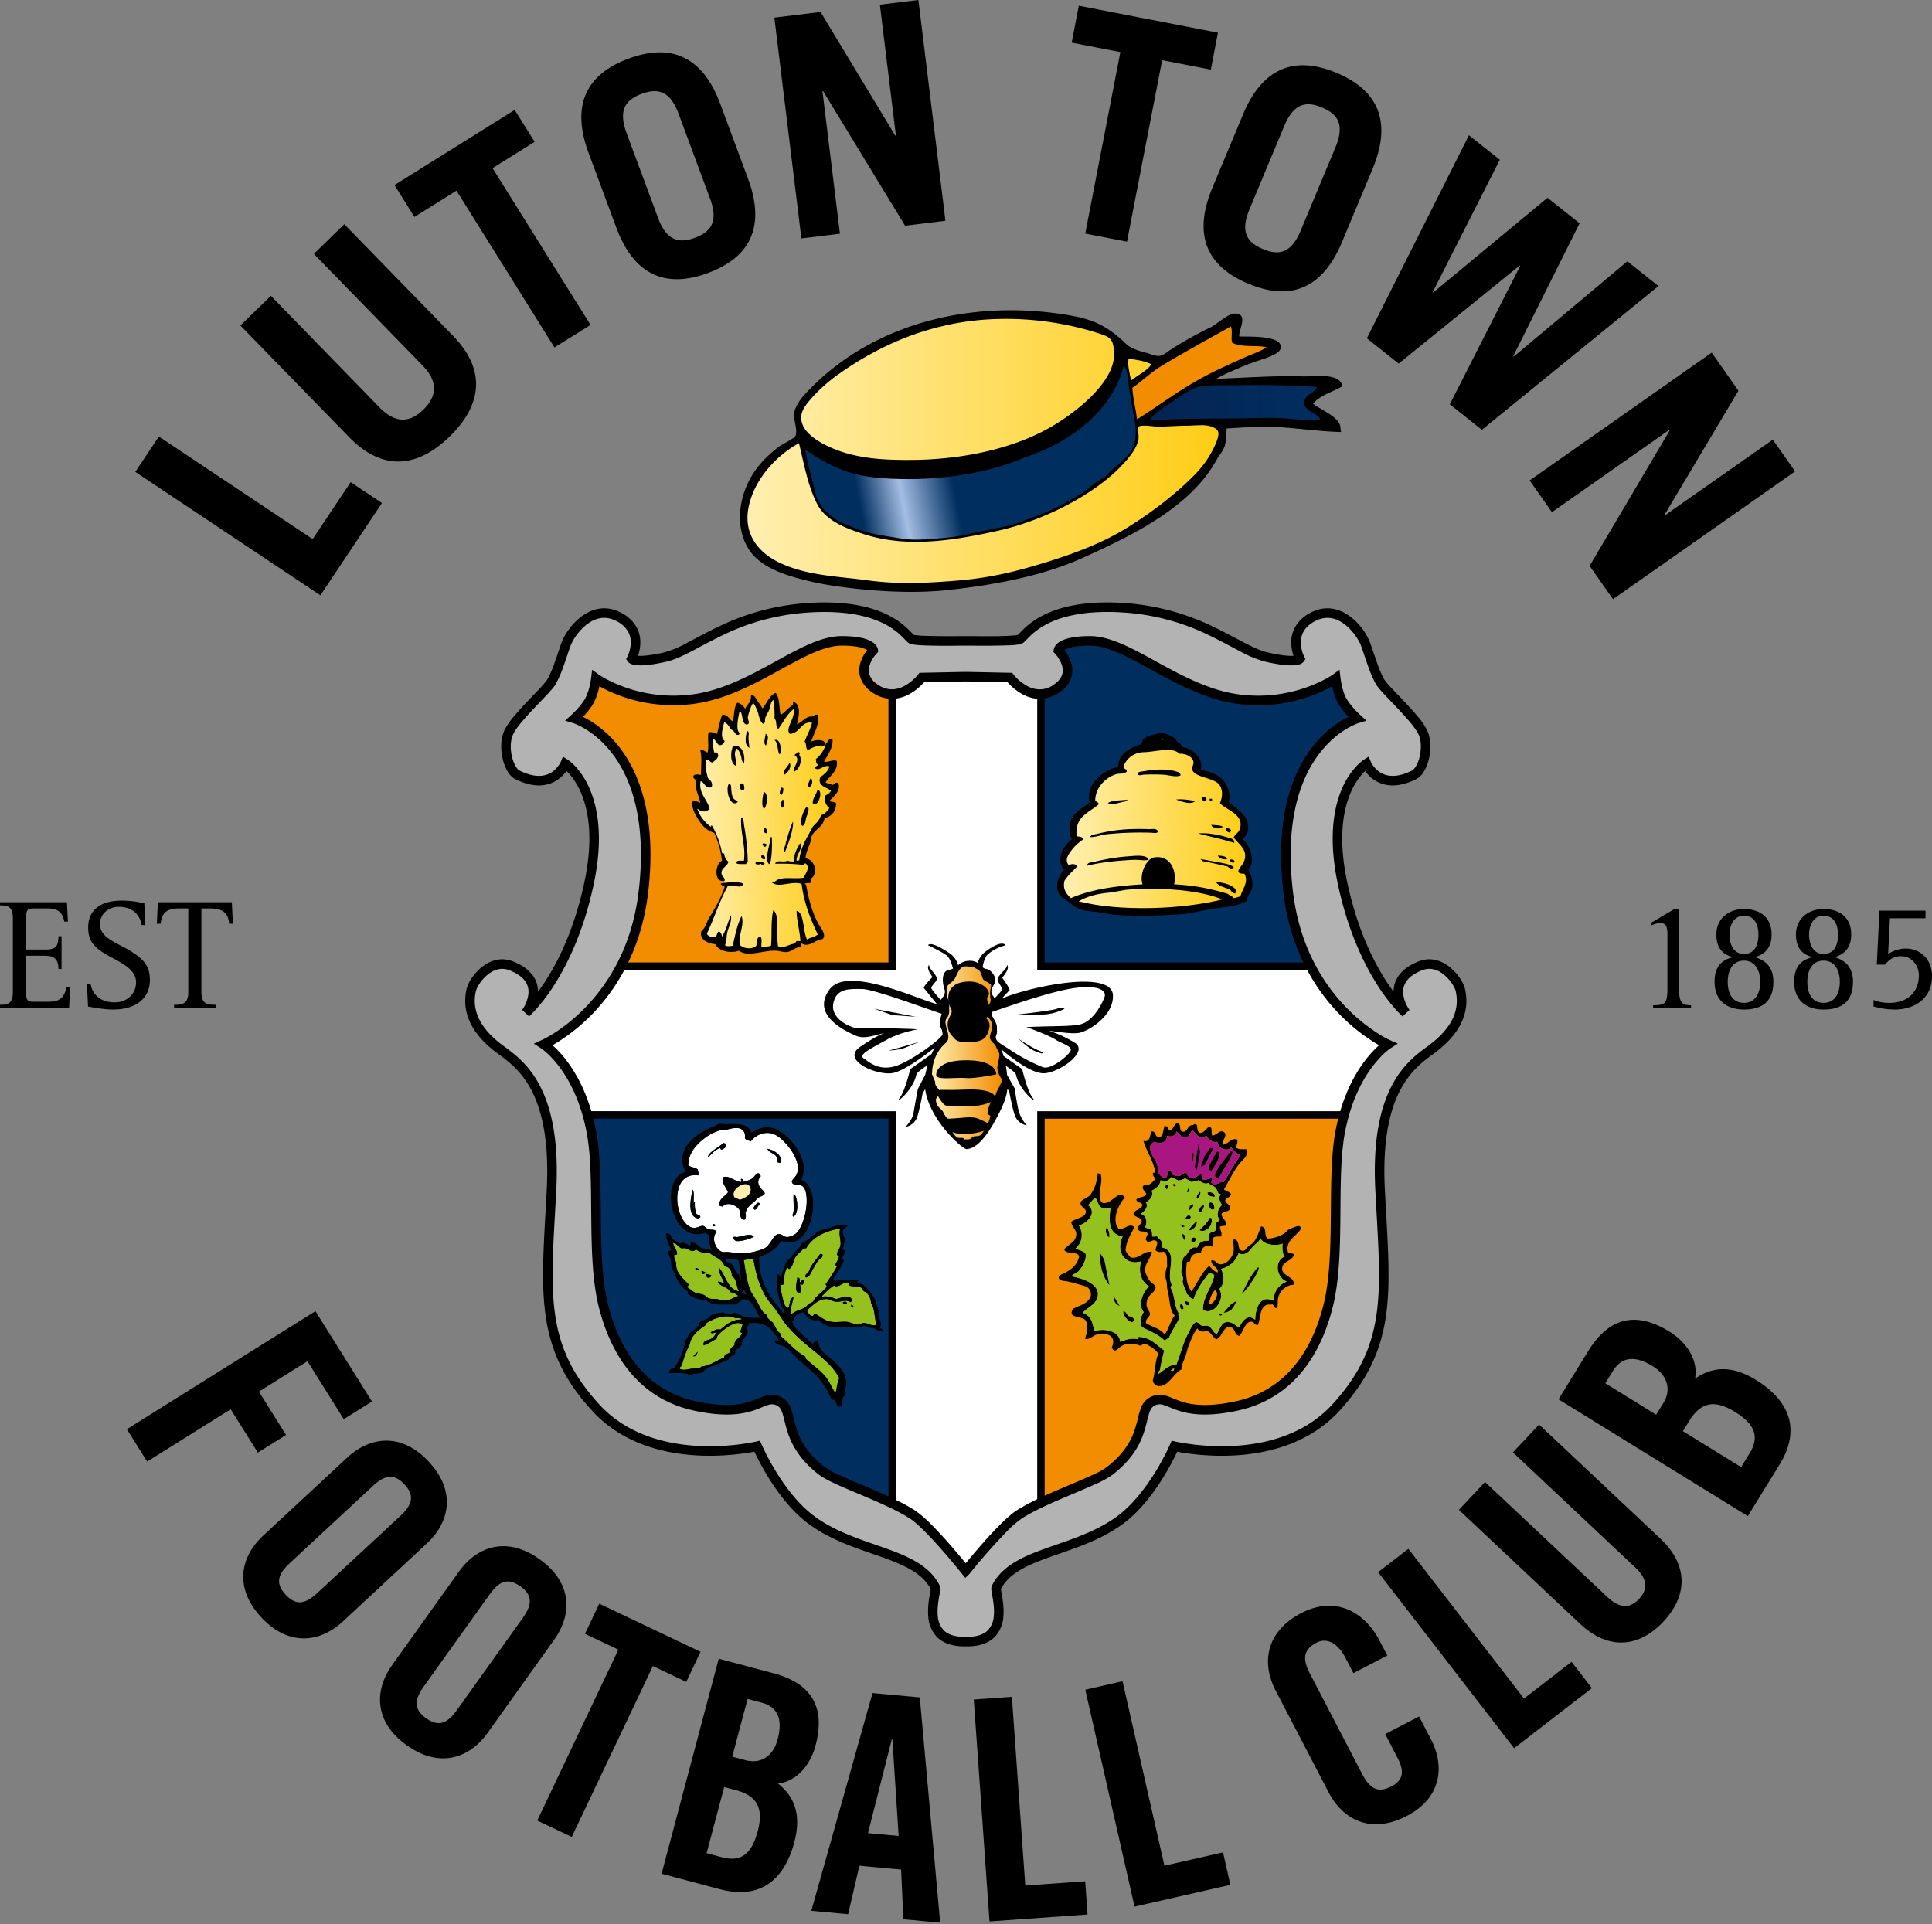 <svg xmlns="http://www.w3.org/2000/svg" width="500" height="498" fill="none">
  <rect width="100%" height="100%" fill="#808080" stroke="none"/>
  <path fill="#000" d="m82.92 154.09-47.9-31.95 6.1-9.16 39.8 26.56 9.83-14.74 8.1 5.4zM70.1 76.57l28.09 28.85c3.84 3.94 7.56 4.33 11.38.6s3.6-7.51-.24-11.45l-28.1-28.85 7.88-7.68 28.16 28.91c8.84 9.08 7.2 18.14-.9 26.04-8.12 7.9-17.16 9.25-26.01.16l-28.15-28.9zm63.1-48.1 5.17 8.25-10.9 6.81 25.36 40.58-9.34 5.82-25.35-40.58-10.88 6.81-5.16-8.26zm37.1 27.93c2.22 5.98 5.45 6.65 9.56 5.14 4.11-1.53 6.12-4.15 3.9-10.13l-8.15-21.98c-2.21-5.98-5.44-6.66-9.56-5.13-4.1 1.53-6.11 4.14-3.9 10.13zm-17.97-16.8c-4.94-13.32.32-20.7 10.34-24.42s18.82-1.54 23.76 11.77l7.15 19.28c4.94 13.32-.32 20.7-10.34 24.43-10.01 3.7-18.82 1.53-23.75-11.78zm55.07 22.12-7-57.15 11.96-1.46 19.34 32.01.16-.01-4.15-33.89L237.68 0l7 57.15-10.44 1.28-21.22-34.84-.17.02 4.53 36.89zM315.2 8.47l-1.84 9.55-12.6-2.44-9.1 46.97-10.8-2.09 9.09-46.97-12.6-2.44 1.84-9.56zm8.16 45.73c-2.46 5.9-.56 8.59 3.49 10.27 4.05 1.7 7.3 1.16 9.75-4.74l9.03-21.63c2.45-5.89.56-8.58-3.5-10.27-4.04-1.7-7.29-1.14-9.75 4.74zm-1.68-24.54c5.46-13.1 14.34-14.92 24.2-10.8s14.81 11.7 9.36 24.8l-7.93 18.99c-5.46 13.1-14.35 14.92-24.2 10.8-9.87-4.1-14.82-11.7-9.36-24.8zm58.48 5.35 7.99 6.35-17.38 34.27.12.1L400.5 51.2l8.3 6.6-17.19 34.42.13.1 29.42-24.68 8.05 6.4-45.7 37.21-8.3-6.6 18.22-35.84-.12-.1-31.33 25.4-8.24-6.54zm15.71 89.34 47.12-33.08 6.92 9.86-19.14 32.13.09.14 27.94-19.6 5.77 8.21-47.13 33.08-6.05-8.62 20.75-35.11-.08-.13-30.42 21.34zM32.84 369.93l48.79-30.55 14.64 23.38-7.3 4.57-9.4-15-12.56 7.87 7.02 11.22-7.3 4.56-7.02-11.21-21.63 13.54zm42.19 34.63c-3.16 2.93-3.81 5.27-1.1 8.2 2.72 2.92 5.1 2.44 8.26-.5l21.39-19.85c3.15-2.93 3.8-5.28 1.09-8.2-2.72-2.92-5.11-2.44-8.26.5zm14.82-27.27c5.97-5.53 14.07-6.54 21.13 1.06s5.45 15.6-.5 21.14l-21.73 20.19c-5.97 5.53-14.07 6.53-21.13-1.06s-5.46-15.6.5-21.15zm19.85 59.19c-2.5 3.5-2.67 5.93.57 8.25 3.25 2.32 5.5 1.37 8-2.13l16.97-23.74c2.5-3.5 2.67-5.93-.56-8.25-3.25-2.32-5.5-1.37-8 2.13zm9.07-29.69c4.73-6.61 12.48-9.22 20.9-3.18 8.44 6.03 8.48 14.19 3.75 20.8l-17.24 24.14c-4.75 6.61-12.49 9.21-20.92 3.18s-8.47-14.19-3.73-20.81zm41.26 20.2-8.64-4.1 3.7-7.8 26.21 12.45-3.7 7.79-8.63-4.1-21 44.22-8.93-4.23zm29.47 27.7 3.48.92c3.61.96 7.04-.76 8.27-5.39 1.37-5.16.09-8.39-4.15-9.52l-3.62-.96zm-6.63 24.97 4 1.07c5.1 1.35 7.72-1.09 9.22-6.72 1.51-5.7.1-9.13-5.59-10.64l-3.08-.82zm3.14-50.33 14.18 3.77c10.25 2.74 13.4 9.18 10.88 18.66-1.26 4.78-4.6 9.26-9.71 9.88 4.27 3.44 6.1 8.05 4.2 15.22-2.44 9.17-8.37 15.02-19.23 12.13l-15.11-4.01zm38.62 45.14 7.94.73-1.62-24.97-.16-.02zm-5.14 20.99-9.52-.88 15.84-56.36 12.23 1.12 5.27 58.3-9.52-.87-.58-12.86-10.8-1zm36.59 1.87-4.07-57.43 9.86-.7 3.47 48.84 15.5-1.1.62 8.59zm37.54-3.83-12.75-56.14 9.64-2.2 10.84 47.75 15.17-3.45 1.9 8.4zm56.65-60.43-2.06-3.96c-2.25-4.31-5.19-5.13-7.45-3.95-3.54 1.84-3.71 4.28-1.72 8.1l13.47 25.88c2 3.81 4.08 5.07 7.61 3.23 3.19-1.66 3.3-4.05 1.57-7.37l-3.2-6.16 8.76-4.56 3.06 5.87c3.75 7.21 2.57 15.3-6.2 19.86-9.2 4.79-16.5 1.12-20.26-6.09l-13.7-26.31c-3.75-7.22-2.57-15.3 6.63-20.09 8.78-4.56 16.33-.4 20.3 7.23l1.96 3.75zm41.58 19.43-35.19-45.57 7.83-6.04 29.92 38.75 12.31-9.5 5.26 6.81zm-14.29-61.7 6.77-7.2 31.66 29.77c3.08 2.9 5.73 3.1 8.2.48 2.44-2.61 2.09-5.26-1-8.15l-31.65-29.77 6.77-7.2 31.37 29.5c7.2 6.77 7.22 14.67.78 21.52-6.45 6.85-14.33 7.32-21.54.55zm73.04-11.06 2.18-3.53c2.76-4.47 1.19-7.7-3.77-10.76-5.02-3.1-8.7-2.75-11.8 2.28l-1.68 2.71zm-21.99-13.57 1.89-3.05c1.96-3.2 1.3-6.97-2.77-9.49-4.55-2.8-8.01-2.51-10.31 1.23l-1.97 3.18zm-25.27-3.98 7.7-12.5c5.57-9.02 12.66-10.17 21-5.02 4.21 2.6 7.53 7.09 6.64 12.17 4.54-3.11 9.48-3.53 15.8.36 8.08 5 11.96 12.36 6.05 21.92l-8.2 13.3zM0 260.08c2.06 0 3.33-.29 3.33-3.37v-19c0-3.08-1.27-3.36-3.33-3.36v-.82h17.32l.26 5h-.95c-.46-2.5-1.72-3.4-4.44-3.4H8.83c-1.99 0-2.1.45-2.1 3.45v7.2h4.93c2.56 0 3.47-.62 3.47-3.46h.8v8.5h-.8c0-2.29-.91-3.44-3.47-3.44H6.73v8.47c0 3.2.2 3.44 2.1 3.44h3.67c2.94 0 4.13-.98 4.7-3.81h.95l-.27 5.42H0zm36.66-20.64c-.35-2.17-1.88-4.72-5.96-4.72-2.57 0-4.82 1.76-4.82 4.48 0 3.65 4.54 4.84 7.87 6.94 3.02 1.89 5.04 3.57 5.04 7.48 0 5.22-4.2 7.69-9.44 7.69-2.6 0-5.62-.62-6.57-.78l-.27-5.8h.96c.3 2.18 2.1 4.72 6.19 4.72 3.37 0 5.55-2.33 5.55-5.17 0-4.44-6.36-5.8-9.9-8.71-1.68-1.4-2.49-2.88-2.49-5.51 0-4.93 3.78-6.95 8.6-6.95 2.56 0 4.2.33 5.93.7l.26 5.63zm8.4 20.64c2.3 0 3.67-.29 3.67-3.37v-21.58H46.4c-3.9 0-4.47 1.69-4.85 3.98h-.96l.27-5.58H60l.27 5.58h-.96c-.23-2.58-1.37-3.98-5.12-3.98h-2.07v21.58c0 3.08 1.38 3.37 3.68 3.37v.82H45.06zm382.77.12c3.17 0 3.7-.53 3.7-4.43v-13.73c0-2.14-.3-3.13-1.9-3.13a7 7 0 0 0-2.22.58v-.7l5.92-3.5h1.19v20.48c0 3.85.87 4.43 3.13 4.43v.7h-9.82zm23.51-13.28c2.8 0 3.74-2.34 3.74-5.05 0-2.67-1.14-4.86-3.74-4.86-2.52 0-3.75 2.35-3.75 4.86 0 2.54 1.03 5.05 3.75 5.05m0 12.66c2.83 0 4.2-2.3 4.2-5.42 0-3.09-1.37-5.51-4.2-5.51-2.9 0-4.2 2.42-4.2 5.5 0 3.13 1.3 5.43 4.2 5.43m-7.61-5.42c0-4.4 2.26-5.76 4.63-6.37v-.08c-2.22-.62-4.17-2.02-4.17-5.84 0-3.95 3.02-6.58 7.15-6.58 4.28 0 7.15 2.3 7.15 6.58 0 4.02-2.41 5.3-4.21 5.84v.07c2.02.62 4.67 2.02 4.67 6.38 0 5.17-3.06 7.15-7.61 7.15-4.7 0-7.61-2.6-7.61-7.15m28.21-7.24c2.8 0 3.74-2.34 3.74-5.05 0-2.67-1.14-4.86-3.74-4.86-2.52 0-3.75 2.35-3.75 4.86 0 2.54 1.04 5.05 3.75 5.05m0 12.66c2.83 0 4.2-2.3 4.2-5.42 0-3.09-1.37-5.51-4.2-5.51-2.9 0-4.2 2.42-4.2 5.5 0 3.13 1.3 5.43 4.2 5.43m-7.61-5.42c0-4.4 2.26-5.76 4.62-6.37v-.08c-2.21-.62-4.16-2.02-4.16-5.84 0-3.95 3.02-6.58 7.15-6.58 4.29 0 7.15 2.3 7.15 6.58 0 4.02-2.41 5.3-4.2 5.84v.07c2.02.62 4.66 2.02 4.66 6.38 0 5.17-3.06 7.15-7.61 7.15-4.7 0-7.61-2.6-7.61-7.15m24.32-7.24c.53-.32 2.18-1.4 4.59-1.4 3.82 0 6.76 2.88 6.76 7.15 0 5.92-4.7 8.64-9.63 8.64-2.68 0-4.82-.62-5.5-.78v-1.69c1.25.45 2.25.75 4.16.75 4.05 0 7.57-2.3 7.57-7.16 0-2.26-1.64-4.93-4.63-4.93-2.25 0-3.4 1.31-4.13 2.18h-2.13l.69-13.97h11.92v1.97h-9.21z"/>
  <path fill="#fff" fill-rule="evenodd" d="m203.87 162.56-28.5 14.1-25.76-6.43-10.42 21.15 15.32 6.44 6.14 32.5-9.5 24.21-16.87 13.8 11.04 16.86 3.68 50.9 11.65 26.05 22.99 8.28 14.1-1.84 8.28 15.63 30.96 15.33 12.97 15.02 12.97-15.02 30.97-15.33 8.28-15.63 14.1 1.84 22.99-8.28 11.65-26.06 3.68-50.89 11.04-16.86-16.87-13.8-9.5-24.22 6.13-32.5 15.33-6.43-10.42-21.15-25.75 6.43-28.52-14.1-21.46.3-6.43 7.67h-36.37l-6.44-7.66z" clip-rule="evenodd"/>
  <path fill="#f28c00" fill-rule="evenodd" d="m149.6 250.4 81.7-.37v-85.78s-11.73-6.19-20.44-1.64c-8.7 4.54-26.76 11.85-43.15 10.6-9.83-.77-10.97-3.03-10.97-3.03l-13.62 23.46s18.16 11.35 18.92 18.55c0 0 6.06 13.24-.37 23.46-6.45 10.22-12.08 14.76-12.08 14.76" clip-rule="evenodd"/>
  <path fill="#002e5f" fill-rule="evenodd" d="m351.8 250.4-83.03-.37v-88.18s11.73-3.79 20.43.76 26.76 11.85 43.15 10.6c9.84-.77 10.97-3.03 10.97-3.03l13.63 23.46s-18.18 11.35-18.93 18.55c0 0-6.05 13.24.38 23.46s13.4 14.76 13.4 14.76M230.73 397.3V288l-89.3-.37s6.98 16.9 7.36 36.95c.38 20.07 2.91 35.83 33.3 42.77 21.55 4.92 48.64 29.95 48.64 29.95" clip-rule="evenodd"/>
  <path fill="#f28c00" fill-rule="evenodd" d="M268.95 393.98V288.01l89.6-.38s-7.28 16.9-7.67 36.96c-.37 20.05-2.9 35.83-33.3 42.76-21.53 4.92-48.63 26.63-48.63 26.63" clip-rule="evenodd"/>
  <path fill="#000" d="M270.36 398.48V289.56h85.96l6.32-22.43-9.79-18h-82.5v-77.65h-40.42v77.64h-81.85l-9.67 17.53 6.17 22.9h85.35v108.93l20.22 10.35zm-38.5-1.18V287.63h-85.8l-5.59-20.73 8.75-15.85h82.64V173.4h36.57v77.65h83.27l8.87 16.31-5.7 20.27h-86.44V397.3l-18.28 9.36z"/>
  <path fill="#b3b3b3" d="m249.12 175.16-10.55.21s-5.74 7.51-12.37 2.66c-5.67-4.18-.22-9.73-.22-9.73s-.21-2.42-8.16-2.42c-9.95 0-22.75 12.81-38 15.02-15.22 2.2-25.6-5.3-25.6-5.3s-.44 3.75-1.77 5.95c-1.33 2.22-3.75 4.43-3.75 4.43s22.08 6.62 17.88 44.38c-3.33 30.03-25.84 39.97-25.84 39.97s9.28 5.96 12.37 22.96c2.24 12.33-.22 31.8 3.1 44.83 2.37 9.32 8.16 22.52 23.85 25.84 15.67 3.31 17-3.32 21.41-1.33s.44 9.72 11.27 18.11c3.46 2.69 16.56 6.84 23.4 11.26 4.5 2.9 13.8 14.59 13.8 14.59l.01-.02s9.32-11.67 13.81-14.57c6.85-4.42 19.94-8.57 23.41-11.26 10.82-8.39 6.85-16.12 11.27-18.11s5.74 4.64 21.42 1.33c15.67-3.32 21.47-16.52 23.84-25.84 3.32-13.03.86-32.5 3.1-44.83 3.08-17 12.36-22.96 12.36-22.96s-22.5-9.94-25.84-39.97c-4.2-37.76 17.89-44.38 17.89-44.38s-2.43-2.21-3.75-4.43c-1.33-2.2-1.77-5.96-1.77-5.96s-10.37 7.5-25.62 5.3c-15.23-2.2-28.04-15.01-37.98-15.01-7.94 0-8.17 2.42-8.17 2.42s5.46 5.55-.22 9.73c-6.62 4.85-12.37-2.66-12.37-2.66l-10.55-.21zm1.89-9.28s11.65.22 12.98-.44c1.32-.66 5.73-9.28 26.05-8.18 20.32 1.11 30.03 11.04 37.76 12.82 7.73 1.76 8.62.43 8.62.43s-3.76-7.06 3.31-10.81c7.06-3.75 12.59 3.97 13.69 7.06s2.42 7.5 3.75 9.72c1.33 2.21 9.28 9.27 11.04 13.03 1.77 3.75.1 9.88-2.2 11.04-9.28 4.63-12.37-2.88-12.37-2.88s-11.26 7.07-6.18 30.92 16.34 33.57 16.34 33.57-6.18-8.17 3.75-12.15c5.52-2.2 9.85 3.94 10.38 6.19 1.54 6.62-2.43 11.7-7.51 15.45s-14.58 10.16-13.25 36.22 3.53 40.18-11.49 56.52c-15 16.35-41.73 9.94-41.73 9.94s-5.38 12.6-13.9 19c-11.5 8.61-27.6 8.17-32.24 17.66-.45.9 4.63 13.92-7.52 13.92h-.68c-12.15 0-7.07-13.03-7.5-13.92-4.65-9.5-20.76-9.05-32.25-17.66-8.52-6.4-13.91-19-13.91-19s-26.72 6.41-41.73-9.94c-15.02-16.34-12.81-30.47-11.49-56.52s-8.16-32.46-13.24-36.22-9.06-8.83-7.51-15.45c.52-2.25 4.86-8.4 10.38-6.2 9.94 3.99 3.75 12.16 3.75 12.16s11.27-9.72 16.34-33.57-6.18-30.92-6.18-30.92-3.1 7.51-12.37 2.88c-2.3-1.16-3.97-7.3-2.2-11.05 1.76-3.75 9.7-10.81 11.03-13.02 1.33-2.22 2.66-6.63 3.76-9.72s6.62-10.81 13.7-7.06c7.05 3.75 3.3 10.81 3.3 10.81s.88 1.33 8.61-.43c7.73-1.78 17.45-11.7 37.76-12.82 20.32-1.1 24.74 7.52 26.07 8.18 1.31.66 12.97.44 12.97.44z"/>
  <path fill="#000" d="M250.29 426.14c3.26 0 5.57-.88 7.1-2.4a8.4 8.4 0 0 0 2.28-5.35c.16-1.84-.07-3.68-.3-5.05l-.17-.95-.18-1.07c2.12-4.1 6.74-6.19 12.75-8.33 5.94-2.12 13.08-4.23 19-8.68l.42-.31c4.26-3.33 7.69-8.05 10.06-11.93a69 69 0 0 0 3.41-6.32l.24.04q1.18.24 3.3.51c2.8.36 6.68.65 11.05.43 8.7-.45 19.52-2.99 27.34-11.5 7.68-8.36 11-16.21 12.19-25.3 1.18-8.97.28-19.18-.38-32.12-.66-12.89 1.37-20.76 4.08-25.83s6.13-7.46 8.67-9.33l.48-.37c5-3.82 9.16-9.22 7.5-16.36a9 9 0 0 0-1.24-2.63 13 13 0 0 0-2.49-2.8c-2.05-1.72-4.98-2.96-8.31-1.63-2.66 1.07-4.38 2.47-5.37 4.08a7 7 0 0 0-1.06 3.75 52 52 0 0 1-2.1-3.03c-3.26-5.13-7.14-13.04-9.66-24.23l-.24-1.1c-2.5-11.7-.95-19.16 1.1-23.63a17 17 0 0 1 3.54-5.15c.5.7 1.26 1.6 2.35 2.32 2.35 1.58 5.92 2.27 10.9-.22a5.3 5.3 0 0 0 2.09-2.18c.52-.92.93-2.03 1.2-3.2.52-2.3.53-5.08-.52-7.3a18 18 0 0 0-2.44-3.56 81 81 0 0 0-3.46-3.85c-1.2-1.27-2.35-2.45-3.31-3.48a18 18 0 0 1-1.89-2.24 27 27 0 0 1-1.85-4.31l-.92-2.66-.87-2.53a16 16 0 0 0-5.02-6.66c-2.66-2.05-6.33-3.24-10.41-1.07a9.4 9.4 0 0 0-4.01 3.77 8 8 0 0 0-.96 4.16c.03 1.27.31 2.4.58 3.2-1.04.07-3.03-.03-6.69-.87-1.76-.4-3.7-1.3-6-2.49-2.27-1.17-4.91-2.64-7.9-4.07a62 62 0 0 0-24.07-6.28c-10.34-.56-16.76 1.35-20.8 3.58a20 20 0 0 0-4.4 3.23c-.48.46-.87.88-1.14 1.15l-.35.34q-.06.03-.52.1-.61.07-1.56.13a97 97 0 0 1-4.34.11 230 230 0 0 1-5.46-.02h-3.15a206 206 0 0 1-9.8-.1 23 23 0 0 1-2.09-.22l-.03-.02-.32-.32c-.27-.28-.66-.7-1.14-1.15a20 20 0 0 0-4.4-3.23c-4.04-2.23-10.46-4.14-20.8-3.58a62 62 0 0 0-24.07 6.28c-3 1.43-5.63 2.9-7.9 4.07a27 27 0 0 1-6 2.5c-3.66.82-5.66.93-6.7.86.27-.8.55-1.93.58-3.2a8 8 0 0 0-.95-4.16 9.4 9.4 0 0 0-4-3.77c-4.09-2.17-7.76-.98-10.42 1.07-2.6 2-4.4 4.91-5.02 6.66l-.87 2.53q-.44 1.34-.92 2.66a27 27 0 0 1-1.86 4.31q-.4.64-1.88 2.24c-.96 1.03-2.1 2.2-3.31 3.48a81 81 0 0 0-3.46 3.85 18 18 0 0 0-2.45 3.57c-1.04 2.2-1.03 4.99-.5 7.3a12 12 0 0 0 1.19 3.2c.5.89 1.2 1.73 2.08 2.17 4.99 2.49 8.56 1.8 10.9.22a9 9 0 0 0 2.36-2.32l.45.45c.89.94 2.06 2.46 3.09 4.7 1.98 4.33 3.5 11.46 1.32 22.55l-.22 1.08c-2.5 11.78-6.53 20.03-9.9 25.32a52 52 0 0 1-2.1 3.04c0-1.2-.28-2.5-1.06-3.75-.99-1.61-2.71-3.01-5.37-4.08-3.33-1.33-6.26-.1-8.31 1.62a13 13 0 0 0-2.49 2.8 9 9 0 0 0-1.24 2.64c-1.72 7.37 2.78 12.89 7.98 16.73 2.53 1.87 5.97 4.27 8.67 9.33s4.73 12.94 4.08 25.82c-.66 12.95-1.56 23.16-.38 32.13 1.2 9.09 4.5 16.94 12.19 25.3 7.81 8.51 18.63 11.05 27.34 11.5a64 64 0 0 0 14.35-.94l.23-.05.59 1.21c.65 1.3 1.6 3.11 2.83 5.13 2.44 4 6.02 8.9 10.47 12.24l.56.4c5.81 4.18 12.69 6.22 18.45 8.27 6 2.14 10.63 4.24 12.75 8.33l-.05.32-.3 1.7a20 20 0 0 0-.3 5.05 8.4 8.4 0 0 0 2.27 5.34c1.53 1.53 3.85 2.41 7.1 2.41zm-.68-2.47c-2.82 0-4.43-.75-5.37-1.69a6 6 0 0 1-1.55-3.8c-.13-1.53.06-3.12.28-4.44q.07-.49.16-.91l.14-.78a8 8 0 0 0 .09-1.03c0-.1-.03-.33-.15-.57-2.57-5.26-8.27-7.65-14.25-9.78-5.95-2.12-12.39-4.04-17.84-7.95l-.52-.38c-4.08-3.06-7.46-7.65-9.84-11.55a66 66 0 0 1-3.67-6.91v-.03l-.42-.96-1.01.24h-.01l-.06.02-.2.04-.85.17a61 61 0 0 1-13.77.9c-8.4-.43-18.45-2.87-25.64-10.7-7.34-7.99-10.44-15.37-11.56-23.95-1.14-8.69-.28-18.57.4-31.68.66-13.18-1.4-21.54-4.37-27.12-2.99-5.6-6.84-8.27-9.39-10.15-4.88-3.6-8.3-8.16-7.1-13.9l.07-.28a6 6 0 0 1 .9-1.83c.5-.77 1.19-1.59 2-2.27 1.64-1.37 3.62-2.1 5.81-1.22 2.31.92 3.55 2.03 4.2 3.07.63 1.04.77 2.14.64 3.2a9 9 0 0 1-1.41 3.7l-.16.22-.03.05-.01.01 1.8 1.68-.81-.93.8.93.02-.01.03-.03a5 5 0 0 0 .5-.48q.52-.5 1.4-1.48a49 49 0 0 0 4.55-6.1c3.53-5.53 7.68-14.06 10.24-26.14 2.59-12.14 1.04-20.15-1.27-25.18a20 20 0 0 0-3.54-5.37 14 14 0 0 0-1.74-1.55l-.12-.08-.04-.03h-.01v-.01l-.67 1.04.66-1.04-1.24-.78-.56 1.35-.01.04a4 4 0 0 1-.5.83 7 7 0 0 1-1.74 1.75c-1.51 1.02-4.12 1.77-8.42-.38-.26-.13-.65-.5-1.04-1.19a9 9 0 0 1-.94-2.52c-.45-1.99-.39-4.16.34-5.7.37-.79 1.1-1.84 2.11-3.05a78 78 0 0 1 3.35-3.72c1.17-1.23 2.37-2.47 3.33-3.5.82-.88 1.56-1.72 2.02-2.37l.17-.27a29 29 0 0 0 2.06-4.75q.5-1.37.94-2.7.44-1.34.86-2.5l.1-.26a14 14 0 0 1 4.1-5.27c2.14-1.65 4.76-2.44 7.75-.85a7 7 0 0 1 2.99 2.77c.51.96.68 1.97.65 2.92a9 9 0 0 1-.85 3.46l-.34.64.4.61 1.04-.68-1.03.69v.01l.02.02.03.04a1 1 0 0 0 .24.24q.19.15.46.3.54.26 1.57.37c1.37.13 3.67 0 7.6-.9 2.1-.48 4.27-1.5 6.59-2.7 2.36-1.23 4.88-2.64 7.82-4.05a59 59 0 0 1 23.14-6.03c9.97-.54 15.92 1.3 19.49 3.27 1.79.99 3.01 2.02 3.87 2.85.44.42.77.78 1.08 1.1l.44.43c.13.11.32.28.56.4.38.19.91.27 1.33.32q.74.1 1.74.15c1.3.07 2.9.1 4.46.12a235 235 0 0 0 5.51-.02h3.08a211 211 0 0 0 9.97-.1q1-.05 1.74-.15c.37-.04.82-.11 1.19-.26l.15-.07.16-.1q.25-.15.4-.3l.44-.43c.3-.31.63-.67 1.07-1.1.86-.82 2.09-1.85 3.87-2.84 3.57-1.97 9.51-3.81 19.49-3.28l.92.06a59 59 0 0 1 22.22 5.98c2.94 1.41 5.45 2.82 7.82 4.05a29 29 0 0 0 6.59 2.7c3.92.9 6.22 1.03 7.6.9q1.04-.1 1.56-.37a2 2 0 0 0 .7-.54l.03-.04.02-.02v-.01l-1.02-.69 1.03.69.4-.62-.34-.65-.02-.04-.09-.19-.28-.74a9 9 0 0 1-.46-2.48c-.02-.95.14-1.96.66-2.92.49-.9 1.3-1.81 2.7-2.61l.3-.16c2.98-1.59 5.6-.8 7.74.85 2.2 1.7 3.72 4.2 4.2 5.53l.86 2.5q.45 1.34.94 2.7a29 29 0 0 0 2.06 4.75c.4.68 1.25 1.63 2.19 2.64.96 1.03 2.16 2.27 3.32 3.5a78 78 0 0 1 3.35 3.72c1 1.21 1.75 2.26 2.12 3.05.73 1.54.79 3.71.34 5.7a9 9 0 0 1-.94 2.52c-.4.7-.78 1.06-1.04 1.19-4.3 2.15-6.9 1.4-8.42.38a7 7 0 0 1-2.24-2.58l-.02-.04-.56-1.35-1.24.78.66 1.04-.66-1.04-.02.01-.04.03-.12.08-.4.31q-.53.4-1.34 1.24a20 20 0 0 0-3.54 5.37c-2.3 5.03-3.85 13.04-1.27 25.18 2.58 12.08 6.72 20.6 10.24 26.13a49 49 0 0 0 4.55 6.1 30 30 0 0 0 1.9 1.97l.04.03.01.01.81-.93-.8.93 1.78-1.67v-.02l-.04-.05-.15-.22q-.2-.3-.5-.87a9 9 0 0 1-.91-2.83 4.8 4.8 0 0 1 .65-3.2c.64-1.04 1.88-2.15 4.18-3.07 2.2-.88 4.19-.15 5.81 1.22.82.68 1.5 1.5 2.01 2.27.53.79.81 1.46.9 1.83 1.37 5.88-2.08 10.52-7.04 14.18-2.54 1.88-6.4 4.56-9.38 10.15-2.98 5.58-5.04 13.94-4.37 27.12.67 13.11 1.54 23 .4 31.68-1.13 8.58-4.22 15.96-11.56 23.95-7.2 7.83-17.25 10.27-25.65 10.7a61 61 0 0 1-14.6-1.07l-.22-.04-.06-.02-1.02-.24-.4.96-.02.03-.04.1-.18.4-.71 1.47a66 66 0 0 1-2.73 4.94c-2.31 3.77-5.56 8.2-9.46 11.26l-.38.29c-5.56 4.16-12.23 6.14-18.36 8.33-5.98 2.13-11.68 4.52-14.25 9.78-.11.24-.14.46-.14.57v.36q.02.31.08.67l.3 1.7c.22 1.31.41 2.9.27 4.42a6 6 0 0 1-1.55 3.81c-.94.94-2.55 1.69-5.36 1.69zm1.19-16.2.02-.02.05-.06.04-.05.03-.03.08-.1.3-.37 1.1-1.35a156 156 0 0 1 8.16-9.12 28 28 0 0 1 3.84-3.33c3.32-2.14 8.2-4.24 12.8-6.18 2.26-.96 4.46-1.88 6.3-2.73a24 24 0 0 0 4.4-2.41l.52-.42c5.26-4.24 7.01-8.36 7.95-11.68q.35-1.26.59-2.3.25-1.04.51-1.77c.35-.97.76-1.48 1.45-1.8a2.8 2.8 0 0 1 2.15-.1c.43.12.88.3 1.46.54q.84.36 1.96.77c3.08 1.07 7.56 1.9 15.6.2 16.4-3.47 22.38-17.29 24.78-26.74 1.7-6.68 1.92-14.95 2-22.97.07-8.1.02-15.9 1.11-21.94 1.51-8.3 4.52-13.87 7.12-17.34 1.3-1.73 2.5-2.95 3.36-3.73a16 16 0 0 1 1.28-1.03l.06-.04 1.94-1.24-2.1-.93h-.01l-.04-.02-.17-.08-.68-.35q-.91-.46-2.5-1.48a46 46 0 0 1-7.88-6.52c-5.8-5.98-12-15.52-13.75-29.84l-.08-.69c-2.07-18.61 2.35-29.37 7.11-35.45 2.4-3.05 4.9-4.97 6.8-6.11a19 19 0 0 1 2.92-1.44l.15-.05h.03l2.09-.64-1.61-1.47-.03-.02-.07-.06a20 20 0 0 1-1.21-1.22 19 19 0 0 1-2.22-2.84c-.56-.93-.97-2.27-1.23-3.45-.13-.57-.22-1.09-.28-1.45l-.07-.43-.01-.11v-.03l-.25-2.1-1.7 1.24-.02.01-.4.27q-.45.3-1.32.78a37.4 37.4 0 0 1-22.98 4.03c-7.37-1.07-14.2-4.71-20.56-8.2-3.16-1.73-6.23-3.44-9.12-4.7-2.9-1.26-5.75-2.14-8.49-2.14-4.06 0-6.35.62-7.68 1.38a4 4 0 0 0-1.37 1.24 3 3 0 0 0-.33.86l-.01.03v.03l1.23.12-1.23-.11-.06.57.4.4v.01l.04.04.13.15a9 9 0 0 1 1.57 2.64c.27.8.37 1.63.16 2.44-.2.79-.74 1.69-1.96 2.59l-.27.2a6.3 6.3 0 0 1-3.71 1.2 7 7 0 0 1-3.36-.99 12 12 0 0 1-3.28-2.76l-.03-.05h-.01l-.36-.48-11.15-.23h-1.7l-11.15.23-.36.47-.01.01-.04.05a10 10 0 0 1-.84.9 12 12 0 0 1-2.44 1.86 7 7 0 0 1-3.35.98 6.5 6.5 0 0 1-3.98-1.39 4.7 4.7 0 0 1-1.96-2.6c-.21-.8-.11-1.63.16-2.43a8 8 0 0 1 1.7-2.8l.03-.03.4-.4-.05-.58-1.23.11 1.23-.11v-.07l-.08-.3a3 3 0 0 0-.27-.56 4 4 0 0 0-1.37-1.24c-1.32-.76-3.61-1.38-7.68-1.38-2.74 0-5.58.88-8.48 2.14s-5.96 2.97-9.12 4.7c-6.17 3.38-12.77 6.9-19.87 8.09l-.7.1a37.4 37.4 0 0 1-22.97-4.02 24 24 0 0 1-1.71-1.05h-.02v-.01l-1.7-1.23-.25 2.09v.03l-.08.53q-.1.57-.29 1.46a13 13 0 0 1-1.24 3.45c-.6 1-1.46 2.03-2.21 2.84a27 27 0 0 1-1.29 1.28l-.02.02-1.62 1.47 2.1.63.03.01.15.05.63.25c.54.24 1.34.62 2.29 1.19 1.9 1.15 4.4 3.06 6.8 6.11 4.68 5.98 9.04 16.5 7.2 34.59l-.1.86c-1.62 14.7-7.94 24.45-13.82 30.53a46 46 0 0 1-7.88 6.52 34 34 0 0 1-3.35 1.9l-.04.02h-.01l-2.1.94 1.93 1.24h.01l.06.04.26.2q.36.26 1.01.83c.87.78 2.07 2 3.37 3.73 2.6 3.47 5.6 9.04 7.11 17.34l.1.57c1 5.95.95 13.53 1.03 21.37.08 8.02.28 16.3 1.98 22.97 2.4 9.45 8.4 23.27 24.8 26.74 8.03 1.7 12.52.87 15.6-.2q1.12-.42 1.95-.77c.58-.23 1.04-.42 1.46-.54a2.8 2.8 0 0 1 2.15.1c.7.32 1.1.83 1.45 1.8q.27.74.51 1.77.25 1.04.59 2.3c.97 3.43 2.8 7.7 8.46 12.1l.2.14c1 .73 2.5 1.5 4.2 2.27 1.85.85 4.05 1.77 6.32 2.73 4.59 1.94 9.47 4.04 12.78 6.18l.2.13c.97.67 2.24 1.8 3.64 3.2 1.48 1.48 3.04 3.2 4.48 4.82a188 188 0 0 1 5.07 6.04l.08.1.02.02.86 1.08zm-1.44-3.54a187 187 0 0 0-3.72-4.37c-1.45-1.65-3.05-3.4-4.58-4.93a31 31 0 0 0-4.02-3.51l-.23-.16c-3.53-2.28-8.62-4.46-13.16-6.38a197 197 0 0 1-6.25-2.69 22 22 0 0 1-3.91-2.13c-5.16-4-6.75-7.78-7.6-10.81q-.32-1.16-.57-2.22t-.59-2.04a5.2 5.2 0 0 0-6.61-3.41c-.57.16-1.14.4-1.7.63q-.85.36-1.84.71c-2.62.92-6.64 1.74-14.27.13-14.97-3.17-20.57-15.74-22.92-24.93-1.6-6.35-1.82-14.33-1.9-22.4-.08-7.97-.02-16.06-1.17-22.35-1.58-8.7-4.75-14.62-7.57-18.38a28 28 0 0 0-3.69-4.08l-.07-.06a48 48 0 0 0 10.3-8.08c6.2-6.41 12.81-16.65 14.51-31.97l.1-.9c1.89-18.6-2.57-29.78-7.72-36.35a28 28 0 0 0-7.47-6.7q-1.04-.63-1.84-1l.1-.11c.8-.85 1.8-2.03 2.53-3.25a15 15 0 0 0 1.53-4.17l.1-.41.35.2c1.26.7 3.1 1.6 5.41 2.42a40 40 0 0 0 19.11 1.89l.74-.12c7.58-1.26 14.53-5 20.66-8.36 3.2-1.75 6.14-3.39 8.92-4.6 2.77-1.2 5.25-1.93 7.49-1.93 3.88 0 5.67.6 6.45 1.05l.15.1-.2.25a11 11 0 0 0-1.42 2.69 6.7 6.7 0 0 0-.22 3.86 7.2 7.2 0 0 0 2.9 3.96 9 9 0 0 0 5.47 1.87 9.6 9.6 0 0 0 4.53-1.3 14 14 0 0 0 3.68-3l10-.2h1.6l10 .2a15 15 0 0 0 3.67 3 9.5 9.5 0 0 0 4.53 1.3 9 9 0 0 0 5.13-1.62l.35-.25a7.2 7.2 0 0 0 2.9-3.96 6.7 6.7 0 0 0-.22-3.86 11 11 0 0 0-1.62-2.95l.15-.1c.78-.44 2.57-1.04 6.44-1.04 2.24 0 4.72.72 7.5 1.93 2.77 1.21 5.72 2.85 8.92 4.6 6.32 3.47 13.52 7.34 21.4 8.48a40 40 0 0 0 19.1-1.89 37 37 0 0 0 5.78-2.62l.09.4c.28 1.25.75 2.9 1.52 4.18a21 21 0 0 0 2.63 3.35q-.8.39-1.84 1a28 28 0 0 0-7.46 6.7c-5.23 6.68-9.76 18.12-7.63 37.26 1.7 15.32 8.3 25.56 14.51 31.96a48 48 0 0 0 10.3 8.09l-.07.06c-.97.87-2.28 2.2-3.69 4.08-2.81 3.76-5.99 9.68-7.57 18.38-1.14 6.3-1.08 14.38-1.16 22.36-.07 7.8-.28 15.54-1.76 21.79l-.15.6c-2.34 9.2-7.95 21.76-22.9 24.93-7.64 1.61-11.66.79-14.27-.13q-1-.36-1.84-.71c-.56-.23-1.14-.47-1.7-.63a5.2 5.2 0 0 0-6.61 3.41q-.35.97-.6 2.04-.25 1.06-.57 2.22c-.85 3.03-2.44 6.81-7.6 10.81a21 21 0 0 1-3.92 2.13c-1.8.83-3.95 1.73-6.24 2.7-4.54 1.91-9.63 4.1-13.16 6.37-1.24.8-2.74 2.15-4.26 3.66a109 109 0 0 0-4.59 4.93 193 193 0 0 0-3.72 4.36l-.59.72z"/>
  <path fill="#000" fill-rule="evenodd" d="M305.82 193.36c2.69.15 5.89 3.11 4.9 5.92 2.06.32 4.15.98 5.52 2.35 1.32 1.32 2.45 3.82 1.73 5.93 1.84 1.83 5.64 3.42 5 7.45-.14.97-.76 1.5-1.42 2.15 1.86 1.55 3.55 5.44 1.53 7.96.67 1.4 1.44 3.05.92 4.9-.3 1.08-1.47 2.06-1.22 3.07-2.43 1.61-5.93 1.59-9.7 2.25-2.44.43-5.1 1.15-7.87 1.33-5.48.34-10.98.55-16.86.1-1.04-.08-2.08-.36-3.06-.51-2.18-.36-4.58-.44-5.82-.92-1.15-.44-2.46-1.59-3.48-2.35-.8-.6-1.65-.89-2.04-1.84-.99-2.4.21-4.83 1.43-6.03-2.36-2.72.08-6.6 2.15-7.96-1.01-.7-.9-3.66-.31-5.01.9-2.08 3.4-3.35 4.8-4.4-1.27-4.76 3.53-8.41 7.35-9.29-.01-3.2 3.01-4.9 5.92-5.82.28-.3.31-.85.52-1.23 1.18-1.13 3.51-1.48 5-1.73 1.19.41 2.53.75 3.38 1.53.18.18.21.53.4.72.48.48 1.3.57 1.23 1.43" clip-rule="evenodd"/>
  <path fill="#ffefaf" fill-rule="evenodd" d="M300.1 191.41c.5-.1.83.25 1.01-.1-.27-.1-.88-.2-1.02.1" clip-rule="evenodd"/>
  <path fill="url(#a)" d="M296.11 194.7a5.6 5.6 0 0 0-5.41 3.87c.2.49.92.44.92 1.12-.82.8-1.93.4-2.87.72-2.64.89-5.24 3.41-5.31 6.74.2.44.86.43.92 1.02-2.45 2.2-6.27 3.05-5.72 8.27.7.15 1.61.1 1.73.82a12 12 0 0 0-2.85 2.55c-.87 1.13-2.15 2.7-.93 4.1.83-.34 1.8-.44 2.15.4-1.15 1.16-2.36 2.27-3.26 3.68-.54 2.28.63 3.43 1.63 4.49 5.12-2.25 11.6-3.18 18.59-3.58-.9-2.54.93-6.56 2.86-6.94 3.89-.77 6.14 2.81 5.31 6.94 5.22.23 9.72 1.18 13.89 2.46.45.43 1.21.57 1.53 1.12q.92-.2 1.74-.51c.45-1.8 2.22-3.63 1.02-5.82-3.19.04-.58-1.9-.1-3.17 1.2-3.14-1.54-4.5-2.66-6.22.35-.85 1.14-1.16 1.43-1.85 1.74-4.09-3.45-5.21-5-7.04.74-1.75.77-3.48-.2-4.8-1.32-1.77-6.61-1.88-6.95-3.9-.12-.69.38-1.34.3-1.93-.2-1.45-2.12-2.23-3.67-2.15-.68-.76-1.8-.98-3.07-.98-1.95 0-4.28.54-6.02.58"/>
  <path fill="url(#b)" d="M292.14 230.24c-1.78.13-3.45.67-5.11.8-3.3.3-5.75 1.02-7.87 2.26 10.7 2.71 26.81 2.1 37.17-.5-4.75-1.94-11.77-2.76-18.51-2.76q-2.93 0-5.69.2"/>
  <path fill="#000" fill-rule="evenodd" d="M304.08 199.59c-2.28-.65-5.6-.43-7.86 0-.72.13-1.65.06-1.85.71.35.65 1.18.23 1.74.2 1.6-.07 3.14-.07 4.7 0 1.7.08 3.44.75 4.7.21.1-.73-.82-.95-1.43-1.12m6.85 6.95c.2.36.36.79.81.92.22-.2.54-.28.5-.72-.2-.44-.98-.68-1.31-.2m2.24.81h.5v-.6h-.6c-.01.24-.02.48.1.6m-3.89 0c-1.39-.3-3.34-.6-4.9-.4.86.34 3.89 1.53 4.9.4m-22.56.51c1.18.71 3.15-.28 4.5-.4.04-.4.6-.28.81-.52-1.8.3-4.2.09-5.31.92m29.72 6.13c-.69-.47-1.93-.38-2.96-.5.16.86 2.37 1.36 2.96.5m.72.51q.22.9 1.23 1.02c-.04-.3.22-.31.2-.6-.19-.4-.9-.72-1.43-.42m-20.03.1c-1.6-.06-3.61-.04-4.7 0-3.35.16-5.94.6-8.48 1.23-.65.17-1.57.17-1.83.82 1.28.11 2.66-.51 4.28-.72a86 86 0 0 1 11.45-.4c.59 0 1.43.3 1.84-.22-.18-1.05-1.65-.67-2.56-.7m22.07 2.65c-2.47-.94-6.38-1.83-9.1-1.53 3.06.86 6.38 1.46 9.3 2.45.1-.47-.13-.61-.2-.92m-1.54 5c-.42-.66-1.44-.74-2.46-.82.19.8 1.73 1.23 2.46.82m-25.64-.61c-3.03.2-6.1.77-8.47 1.33-.84.19-2.14.14-2.25 1.12 3.35-.88 7.7-1.32 11.74-1.53 1.7-.1 2.9.26 4.19 0-.27-1.53-3.9-1-5.2-.92m19.1 1.23c2.29.4 4.45.91 6.63 1.43.23.38 1.35.87 1.53.1-1.03-.74-2.56-.96-3.99-1.23l-4.48-.82q-.12 0-.1.1.3.1.4.42m8.38.3c.06-.7-.58-.72-1.23-.72.04.57.64 1.03 1.23.72m-1.12 7.15c.34.41.63.87 1.32.92.04-.27.26-.35.31-.61-.66-1.48-3-2.17-5.3-2.35.7 1.2 2.44 1.37 3.67 2.04" clip-rule="evenodd"/>
  <path fill="url(#c)" d="m198.9 181.67-1.54 4.1-2.17-4.56-1.37 1.55-1.1 3.37-.44-2.28-1.46-.9-.54 3.9-.19 1.72-1.45-1.63-1.37-1-1 3.28-.18 2.45-1.81-1.28-.46 1.73.18 2.91.1 1-2.01-.64-.09 5.65-1.9.45.45.72.27 2.64 1.18 2.55.19 1.45-2.37-.36 1.63 3.54 1.73 2.27 1.64.73.9 2.36 1.01 3.91.37 1.9-.92 2.1.82 2.09 1 1.73-5.63 13.09 3.45 1.36 1.73 1.91h3.27l4.18.64 4.64-.55 4.36.1 3.82-2.19 1.91.27 2.81-1.63-2.9-6.55-1.55-5.82-.37-1.45 1.46-2 .73-2.36-1.37-1.28-.72-.1.54-3.07.73-2.1 1.64-2.73 2.08-3.18 1.63-.72 1.02-2.18-1.56-1.73 1-1.1 1.2-1.54-3.2-1.64 2.56-3.81.17-1.1-3.09.19v-1.46l1.55-3.36-2-.91-2.64.91-.27-1.54 1.73-5.46-1.81.19-3.92 2.35.82-3.72-.18-2.19-2.91 2.46-1.18 1.72-.73-3.26-.45-3.36z"/>
  <path fill="#000" fill-rule="evenodd" d="M202.04 185.05c1.2-.74 1.98-1.89 3.2-2.6v-.8c2.22.56 1.5 3.94 1 5.8 1.45-.5 2.26-2.13 4-2 .44-.28.8-.63 1.51-.4.3 2.8-1.17 4.7-1.8 6.9 1.27-.64 4.32-.64 3.3 1.12-1.5-.35-3.06.47-4.2 1.1-.63-.57-.23-1.57-.8-2.21.57-1.7 1.46-3.07 1.9-4.9-2.67-.53-3.11 2.7-5.7 2.9-1.46-1.3 1.57-4.27.9-6.4-1.68 1.32-2.64 3.36-3.9 5.1-.85-.36-.28-2.13-1-2.6q.07-2.69-.3-4.9c-.74.52-.7 1.51-1 2.4-.3.8-.88 1.5-1.1 2.3-.15.5.1 1.21-.5 1.5-1.14-.65-1.14-2.8-1.8-4-.08-.13-.56-1.3-.81-1.3-.38 0-1.4 3.02-1.4 3.7 0 .67.7 1.42-.2 1.8-1.6-.24-.9-2.76-1.9-3.6-.31 1.31-.8 3.51-.5 5 .1.5.66.73.3 1.2-1.1.38-1.07-1.2-2-1.3-.5-.75-.89-1.58-1.8-1.9-.38 1.26-1.17 3.99.1 4.8-.14.74-.8 1.18-1.3 1.1-.73-.1-.92-1.53-1.7-1.5-.2 1.03.1 2.44.3 3.4.18.06.44-.13.8.1.76 1.18-.55 1.85-1.2 2.5-.79.02-.73-.8-1.6-.7-.52 1.47.06 3.52.4 4.8.65.4 1.36 1.4.9 2.3-1.65.51-1.73-1.22-2.8-1.6-.68 3.02 1.68 4.72 2.3 7.1-.79 1.2-2.33.85-3.2 0a9.4 9.4 0 0 0 3.5 4.71c.24.04-.06-.45.3-.3a22 22 0 0 1 2.6 7c0 .34.61.07.6.4.1.93.54 1.53 1.1 2-.4 1.27-1.97 1.57-1.8 3.1.08.79.85.77.8 1.81-2.84.7-2.57-4.37-.7-5.2a24 24 0 0 0-2-7.21c-2.07-.57-3.45-2.23-4.51-4.1-.7-1.23-1.33-2.46-1.1-4 .72-.3 1.47.1 2 .3-.35-1.99-1.4-3.26-1.2-5.8-.1-.44-.67-.4-.6-1 .15-.71 1.33-.5 2-.4-.05-2.13.3-4.56-.2-6.3.84-.4 1.23.38 1.9.49.4-1.61-.05-3.5.21-5.1.72-.44 1.5.13 2.2.3.5-1.63.76-3.51 1.4-5 1.48.01 1.75 1.25 2.7 1.8.46-1.7.27-3.88 1.2-4.9q1.34.46 2 1.6c.57-1.16 1.72-1.96 1.5-3.6.98-.02 1.29 1.02 1.7 1.59q.71.96 1.3 1.9c1.16-1.3 1.66-3.27 3.4-4 1.1 1.25.86 3.82 1.3 5.7" clip-rule="evenodd"/>
  <path fill="#000" fill-rule="evenodd" d="M208.45 222.17c2.44.2 3.48 4.12 1.3 5.3.14.22.25.49.2.9-.32.31-1.14.14-1.6.3-.25.13.35.24.3.5.64 3.53 1.53 7.05 3.2 10.01.66 1.19 2.13 2.85 1 3.9-1.91.13-3.42 2.3-5.4 1.1-.08.12-.15.76-.4 1-1.09-.09-1.99.96-3.1 1.2-.97.21-1.92-.22-3-.3-3.22-.22-7.42 1.77-9.7 0-2.35.78-5.36.06-6.12-1.7-2-.17-3.93-1.17-3.7-3 .07-.56.66-.85.9-1.3.47-.86.74-1.8 1.31-2.7 1.4-2.2 3.03-5.17 3.9-7.8-.23-.41-.95-.33-1-.9 1.78-.29 4.24-.6 5.8 0-.35 1.73-2.77-.05-4 .69-2.23 4.07-3.48 8.24-5.4 12.3.33.72 1.15.92 2.3.81.34-.4.33-1.13.8-1.4.53.2.73.74.8 1.4 1.03-1.6 1.51-3.75 2.3-5.6.38 1.6-.74 3.22-1 4.9-.14.9-.08 1.92-.5 2.8.23.5 1.48.3 2 .2.56-2.59 1.24-5.75 2.3-7.7.77 2.52-.86 4.75-.5 7.4.76 1.07 3.31 1.37 4.3.3.15-1 .08-2.2 1-2.4.62.55.25 1.6.3 2.6.72.2 1.85 0 2.5-.2.27-2.37-.1-6.66.6-9.2.56.39.8 1.28.9 2 .32 2.2-.01 4.96.3 7.3 1.55.72 2.77-.47 4.1-.6.34-.13.49-.46.71-.7h1c-.12-2.36-.96-5.37-1-7.8.78.05 1.2 1.05 1.4 1.7.51 1.73.57 4.15 1.3 5.7.84-.53 2.05-.67 2.8-1.3-1.85-3.92-3.54-8-4.2-13.1-2.64-.85-6.05 1.17-7.7-.4.7.1 1.13-.59 1.8-.8 1.83-.62 4.25-.03 6.4-.4.48-.96 1.88-2.7.5-3.71-.35-.02-.2.47-.6.4-2.34-.3-4.78-.36-7.2-.3.13-1.16 2.37-.22 3.1-.8.47.15 1.01.25 1.7.2-.17-1.53.84-3.44 1.6-4.7.93 1.26-1 2.77-.9 4.5.32.05.47-.07.7-.1.4-3.67 2.13-6 3.5-8.7.8-.9 1.8-1.6 2.1-3 1.1-.24 1.6-1.08 2.2-1.8-.89-.76-1.32-1.65-1.2-3.2.68-.3 1.28-.66 1.6-1.31-1.13-.95-3.51-1.19-2.8-3.4.9-.87 2.06-1.47 2.4-2.9-1.42-.52-2.58 1.34-3.7.5 0-.54.56-.51.7-.9-.4-.44-.44-.67-.5-1.5a7.3 7.3 0 0 0 2.6-4.01c.58-.34.63-1.54 1.7-1.1.23 2.14-1.3 4.15-2.2 5.8 1 .25 2.39-.64 3.3-.2.45 2.48-1.8 3.92-2.9 5.51.46.41 1.24.49 1.9.7.5-.28.56-.79 1.4-.5.75 1.95-1.18 3.55-2.3 4.6.28.4 1.24.16 1.7.6.14 2.13-1.25 3.44-3 4-.39 2.55-3.04 2.83-3.5 5.3.01.12.1.06.1 0-.29 1.48-1.33 3.08-1.5 5m-14.51-28.6c-.05-1.18-.4-2.42-.1-3.9-.18-.16-.25-.43-.5-.51-.38 1.35-.78 3.81.6 4.4m4.3-.6c.36-1 .94-2.68-.1-3-.05.82-.72 2.58.1 3m3.8.8c-.08-1.32-.51-2.5-1.6-2.2.9.71.73 2.48 1.2 3.6.6.09.44-.89.4-1.4m-12.31-.69c-.72 1.49-.82 4.65.8 5.19.22-1.65-1-3.26.2-4.5.48.46.76 1.08 1 1.8.24.71.18 1.64.8 2 .42-2.02-.4-4.94-2.8-4.5m15.91 2.41c1.63 1-.04 2.6-.3 4q.25 0 .3.2c1.21-.54 2.15-2.87 1.2-4.3.04-.2.21-.25.2-.5-.35.05-.25-.36-.6-.31-.07.5-.62.52-.8.9m-2.7 5.11c.94-.51 2.08-2.03 1.4-3.2-.33 1.12-1.85 1.92-1.4 3.2" clip-rule="evenodd"/>
  <path fill="#000" fill-rule="evenodd" d="M209.24 203.76c.94.02 1.38-2.04.5-2.3-.2.7-.9 1.63-.5 2.3m-16.8.7c.39-.32.13-1.1 0-1.5-1.33-.9-1.45 1.8 0 1.5m-1.5 3.1c-.33-.49-.77-.43-1.1-.9-.59-.8-.52-2.24-.7-3.5-.2-.06-.33-.2-.5-.3-1.03 1.58.41 6.43 2.3 4.7m11.3-1.79c.39-.35.47-1 .5-1.7-.2-.05-.18-.29-.5-.2-.22.6-.86 1.56 0 1.9m8.11 2.19c1.33 1.23 2.9-3.33 1.2-3.6-.23 1.33-1.33 2.27-1.2 3.6m-12.71-3c-.2 1.07-.75 3.58.1 4.4.87-.87 1.14-4.16-.1-4.4m4.9 4.1c.4-.31.7-1.88 0-2.1-.31.6-1.04 1.8 0 2.1m6.1-.09c-.59.62-1.99 4.03-1 4.8.86-.26.78-1.36 1-2.1.24-.78.7-1.6.6-2.5-.19-.08-.36-.17-.6-.2m-16.81 2.6c-.34 3.63 1.23 7.4.7 11.2-.77.1-2.05-.32-1.9.7.45.29 1.5.14 2.4.2.17-.2.23-.5.5-.6a62 62 0 0 0-.9-9.1c-.17-.85-.1-1.81-.6-2.4zm11.42 7.1c-.14.57-.68 1.43-.1 1.9.78-2.1 2.1-5.25 2.1-7.7q0-.12-.1-.1c-.74 1.73-1.44 4-1.9 5.9m-4.91-3.01c.44-.54.04-1.42-.7-1.4-.04.75.02 1.38.7 1.4m.3 7.31c.05.2.22.7.6.7.6-1.79.6-5.18.5-7h-.3c-.1 1.63-1.24 4.46-.8 6.3m-1.3-4.4c.16.27.24.63.7.6q.35-.16.3-.7c-.35-.03-.87-.47-1 .1m.7 3.7c.03-.65-.4-.85-.9-1-.42.72.39 1.48.9 1m-2.5 1.3c.37.3.93.22 1.4 0 .07.44 1.04.4.9-.2-.58-.26-1.37-.3-2.1-.4-.06.2-.25.28-.2.6m107.52 131.22c.52.16.76-.05.82-.52-.39.03-.7.14-.82.52m9.9-17.3c1 .18 2.75-2.37 1.58-3.57-.87.64-1.44 2.36-1.59 3.58m1.63-30.07c-.5-.52-1.35-.6-1.84-1.22-.9.49-1.9-.3-2.65-.72-.44.4-1.23.33-1.87.46q-.7-.53-1.55-.96c-.47.34-1.1.5-1.78.58a7 7 0 0 0-1.9-.82c-.43.86-1.29 1.16-2.65.77-.13 1.42-1.3 2.13-2.32 2.72.68 1.3-.63 2.6-1.5 2.97.89 1.17-.52 2.51-1.3 2.99 1.55.48 1.72 1.97 1.17 3.56.5.12.86.35 1.42.42.35.45.36 1.16.36 1.85.5.1.85 0 1.27-.01.6.78 1.66 1.24 1.17 2.82 4.66 1.03 1 6.5 2.6 9.61.01.44-.24.51-.25.92 1.13 1.87.9 4.75 2.1 6.56-.32.63.17.68.12 1.3-.8 1.81-1.95 3.2-2.67 5.11-.47.11-.7.56-1.25.56-1.47-1.47-3.72-2.35-5.75-3.4a4.1 4.1 0 0 1 .47-3.86c-1.72-2.25 0-5.24 1.32-6.7-1.92-1.2-2.77-3.54-2-6.44-3.98 1.18-6.71-2.38-4.77-6.43-3.53-.6-3.63-3.71-3.15-7.26-1.33-.08-1.79.28-2.69-.5-.56-.5-.69-2.06-1.27-2.11-.42-.04-1.57 1.64-1.85 1.73 2.52 2.01-.22 4.73-2.38 5.28a4.5 4.5 0 0 1-.9 6.01c1.02.35 2.19.6 2.66 1.35.32 1.37-.88 3.54-1.84 4.49-.55.56-1.7.78-1.68 1.34 3.28.6 7.04 2.13 6.69 4.93-.3 2.32-2.66 3.07-3.96 4.5 2.25.66 2.68 2.68 3 4.8 2.47-.96 6.6-.13 6.7 2.68 1.36-.4 2.54-1.05 4.44-.7.19-.23.25-.6.62-.56 3.27.33 4.4 2.23 6.36 3.5-.34 1.57-.78 3.1-1.07 5.04-.17.36-.7.51-.36 1 1.44-.91 2.53-2.31 4.6-2.39 1.03-2.66 1.76-5.65 2.99-7.92.56-1.03 1.21-2.79 2.15-3.08.64.12.9.81 1.56.98.42.1.92-.16 1.38 0 1.12.36 1.34 1.68 2.32 2.15.84-1.06 1.12-2.98 2.58-3.12 1.4-.13 2.23.79 3.19 1.43.82-1.45 2.15-3.77 4.22-2.02.02-2.86 1.3-6.64 4.65-4.92.3-2.85 1.7-4.2 3.51-4.99-2.66-.95-3.32-5.4-.52-6.44-.6-.82-.68-2.01-.56-3.37-1.44.67-4.89.46-5.73-1.39-.43 1.11-1.22 1.38-1.9 2.16-1.01 1.12-1.67 2.46-3.78 1.77a6 6 0 0 1-4.51 3.99c.7 1.3 1.08 3.97-.46 5.23 1.72 2.6-1.47 6.98-4.21 5.42-.1-3.19 2.2-5.67 2.92-8.9-.19-.51-.97-.52-1.4-.63-1.49 2-3.01 3.98-3.96 6.72-1.02-.08-.88-1-1.73-1.21-.1-.9-.91-2.02-1.1-3.24-.05-.25.13-.52.12-.83-.02-.61-.49-1.26-.48-1.77 0-.78.28-3 .54-3.63.1-.26.57-.5.75-.74.83-1.08 1.26-2.31 2.83-1.9.41-1.35 1.43-1.9 2.92-1.79q.12-.9.27-1.77c.4-.74 1.31-.3 1.65-1.13.13-.35-.15-.9-.01-1.38.2-.65.56-.6 1.02-1.12-1.02-1.03-.47-3.05.57-3.83-.44-.72-1.06-1.77-.33-2.8-.95-.1-.84-1.19-1.33-1.7m-5.95-14.87c-.77.63-.75 1.8-1.86 1.84-1.13.03-1.45-.94-2.32-1.52-.2 1.06-1.12 1.5-2.39 1.13-.08 1.66-1.66 2.26-3.3 1.52-1.73.86-1.12 2.18-.37 3.87.19.43.51.72.69 1.06.55 1.02.58 2.17.8 3.2.38.61 1.07 1.55 2.09.93.23-.5.13-1.46.56-1.7.76.02.55.76.9 1.08 1.4.9 2.44.27 3.27-.57.68.54.71 1.32 1.58 1.5 1.04.23 1.67-.73 2.58-.99.26.3.07.94.23 1.3 1 .4 1.85-.25 2.47-.26.4.27-.02.74-.14 1.04 1.18 1.39 2.14-.35 3.29-.04 1.45-2.26 2.74-4.76 4.3-6.88a6 6 0 0 1-2.32-2.15c-1.1 1.37-3.57.32-3.6-1.39-1.55.37-2.27-.8-2.95-1.6-1.5 1.3-2.63-.43-3.5-1.37m1.07-1.43c.23.75.06 1.8.85 2.13 1.14-.07 1.56-1.13 2.36-1.65 1.04.21.42 1.65.82 2.34 1.17-.1 1.92-1.67 3-.93 1.13.77-.59 2.07-.17 3.26 1.32-.21 2.06-1.72 3.49-1.38.49.51-.11 1.3-.11 2.2.77.55 1.93.28 2.69.4.58 1.72-1.14 2.7-2.07 3.94-1.45 1.91-2.55 4.3-3.82 6.43.53.47 1.98.74 1.8 1.43-.33.67-1.17.67-1.48 1.37.18 1.02 1.7 1.28 1.24 2.31-.3.68-1.75.48-2.2 1.26.1 1.06 1.3 1.8 1.3 2.63-.2.72-1.3.23-1.69.7 0 .87.7 1.6.26 2.48-.7.04-1.57-.13-1.95.34-.1.74.02 1.75-.24 2.3-1.41-.58-2.8-.09-3 1.67-1.44-.12-2.74.5-2.73 1.93-.13.33-.45.39-.9.29-.38 2.99-.24 5.8 1.19 7.7 1.54-2.2 2.67-4.94 4.59-6.63.6.66 1.12 1.38 2.19 1.7.32-1.31-1.7-1.69-1.66-3.11 1.05-.2 1.3.74 1.98.94 1.49.42 3.24-1.22 3.73-2.94.33-1.16-.15-2.4.1-3.49 1.85.24.7 2.57 2.1 2.97.78.22 1.1-.52 1.63-1.03.48-.47 1.16-.77 1.45-1.16.95-1.28 1.41-2.84 1.88-4.07 1.86.13.5 2.65 1.86 3.14 1.44-.1 2.82-.5 4.11-1.3.48-.28.8-.83 1.23-1.08.21-.12 2.23-.93 2.47-.9.35.03.56.22.76.53-.88 2-4.4 3.18-3.4 6.4.47.29 1.24 0 1.53.53-.62 1.77-3.01 1.6-3.08 3.57-.08 2 3.09 1.93 3.09 4.17a4.4 4.4 0 0 0-4.12 3.42c-.25.9.11 1.93-.39 2.59-.64.23-.6-.76-1.13-.92-.56.12-1.03-.02-1.4.12-2.01.72-1.6 3.84-2.37 5.26-.94-.1-.8-.7-1.47-.86-1.77-.37-2.26 2.67-3.3 3.64-1.37-.22-.91-2.15-2.52-2.27-1.67-.13-1.9 2.59-3.45 3.19-.97-.66-1.29-1.82-2.52-2.29-.96.5-1.79.3-2.35-.56-.9 1.02-1.59 2.75-2.26 4.43-.32.83-.5 1.79-.83 2.74-.4 1.24-1.02 2.1-1.05 3.45-1.31.55-2.83 3.11-4.29 3.92-1.22.67-2.84.55-3.12-1.1.64-1.97.52-4.84 1.45-6.89-.76-1.16-2.08-1.9-3.42-2.63-.58 0-.8.5-1.35.54-1.7-.65-3.26-.69-4.67.04-.93.47-1.75 2.2-2.62.45 1.19-2.72-.65-3.74-3.18-3.55-1.5.12-2.59 1.75-3.79 1.24.6-1.36 1-3.4.18-4.74-.96-1.22-4.94-.44-3.15-3.02 1.54-.8 3.52-1.21 4.35-2.84.52-1.05-.07-2.59-1.26-2.95a109 109 0 0 0-4.17-1.16c-1.33-.32-2.84-.12-2.68-1.25.08-.55.78-.62 1.53-1.03 1.56-.86 3.2-1.89 3.73-4.32-.61-1.48-3.4-.37-3.87-1.75.85-1.18 2.58-1.7 3.02-3.26.5-1.78-.97-2.24-1.22-3.89 1.01-.9 3.9-1.13 3.8-2.72-.04-.83-1.55-1.27-1.36-2.22.18-.97 2.22-1.35 2.66-2.25 1-1.48 1.66-3.42 1.78-5.45.23.06.36.21.7.2.9 2.15-1.24 5.97.48 7.5 2.4.68 4.18-3.72 5.82-1.36-1.62 1.8-3.56 5.88-1.55 8.14 1.58.2 2.78-1.7 4-.46-.84 1.87-1.99 3.3-2.26 5.92.24.78.82 1.3 1.31 1.9 2.24.57 3.37-1.87 5.5-1.41-.36 1.9-1.94 2.92-1.7 5.04.06.54.71 1.91 1.12 2.4.57.65 1.57 1.11 1.54 1.82-.04.92-1.56 1.75-1.99 2.67a3.7 3.7 0 0 0-.31 2.07c.13.85.94 1.52.84 2.14-.12.82-1.32 1.25-.98 2.3 1.57.99 3.85 1.45 4.76 2.93 1.11-1.32 1.51-3.61 2.65-4.9-1.37-1.38-1.23-3.88-1.75-6.1-.22-.94-.26-1-.3-2.27-.01-.55-.37-1.15-.36-1.75 0-1.05.1-2.05.48-2.57-.22-1.35.26-3.2-.91-3.85-.82.1-1.66.24-2.16-.43.19-1.08.91-1.99.05-2.44-.75-.38-1.31.54-2.25.2a.6.6 0 0 0-.27-.36c-.13-.53.35-1.01.46-1.62-.3-.91-1.94-.28-2.4-1-.46-1.1.76-1.34.84-2.1.14-1.22-1.6-.95-2.14-2.02.42-1.26 1.92-1.06 2.36-2.3-.17-.73-1.46-.63-1.6-1.4.6-.89 2.25-.37 2.58-1.62-.79-.81-1.84-2.4.53-2.16a6 6 0 0 0 1.7-1.44c.05-.64-.56-.81-.52-1.46-.07-.5.5-.15.6-.43-.48-3.1-2.23-5.24-3.04-8.1 1.75.43 1.62-1.35 2.06-2.44 1.31-.16.74 1.4 1.92 1.45 1.17.06 1.04-1.77 1.47-2.85 1.05-.06.81.82 1.32 1.15 1.09-.12 1.13-2.17 2.29-1.78.71.24.07 1.85 1.06 2.07 1.33.3 1.2-1.87 2.8-1.7.18-.39.48-.21.86-.08" clip-rule="evenodd"/>
  <path fill="#a71681" fill-rule="evenodd" d="M308.73 300.5c.07-.78.45-1.8.02-2.22-.3.61-.49 1.88-.02 2.23m6.2-2.46c-.35.79-.95 1.65-1.46 2.64-.4.79-1.23 2.2.08 2.35.89-1.33 1.86-2.56 2.18-4.66-.2-.15-.4-.33-.8-.33m3.62-.1c-.7 1.06-3.94 4.9-4.1 6.07-.04.38.12.82.37 1.11.06-.26.38-.14.66-.11 1.05-2.42 2.86-4.43 3.57-6.89-.25.01-.2-.22-.5-.17m-6.4-4.02c.68.8 1.4 1.97 2.94 1.6.04 1.7 2.52 2.76 3.6 1.39a6 6 0 0 0 2.34 2.15c-1.57 2.12-2.85 4.61-4.31 6.88-1.15-.31-2.1 1.43-3.3.04.13-.3.56-.77.15-1.04-.61 0-1.48.65-2.47.26-.16-.37.03-1-.23-1.3-.9.25-1.54 1.21-2.58.99-.87-.18-.9-.97-1.58-1.5-.82.82-1.86 1.47-3.27.56-.35-.32-.14-1.06-.9-1.09-.43.25-.33 1.22-.56 1.72-1.02.62-1.7-.32-2.09-.94-.22-1.02-.25-2.17-.8-3.2-.18-.34-.5-.62-.7-1.05-.74-1.7-1.35-3.01.37-3.88 1.65.75 3.23.15 3.31-1.52 1.27.37 2.2-.06 2.4-1.12.87.57 1.18 1.54 2.3 1.5 1.12-.02 1.1-1.2 1.87-1.82.88.94 2.01 2.68 3.51 1.37" clip-rule="evenodd"/>
  <path fill="#000" fill-rule="evenodd" d="M319.05 298.13c-.71 2.45-2.54 4.46-3.58 6.88-.27-.04-.6-.15-.65.12a1.6 1.6 0 0 1-.37-1.12c.15-1.17 3.38-5.02 4.09-6.07.3-.04.24.19.5.19m-3.32.24c-.32 2.1-1.29 3.33-2.18 4.66-1.3-.14-.47-1.56-.08-2.35.51-.98 1.11-1.85 1.46-2.63.42 0 .6.17.8.32m-6.98-.09c.44.41.05 1.43-.02 2.23-.47-.35-.28-1.62.02-2.23m-4.43 8.35c-.02.25-.05.5-.19.6-.3-.14-.6-.3-.53-.71.16-.12.6-.06.72.11m-2.43-.05c.26.03.3.21.5.3-.03.45-.2.73-.38 1-.19-.08-.22-.27-.48-.3.04-.43.1-.86.36-1m12.45 3.24c-.95-.12-1.86-.28-1.84-1.13.7-.28 2.16.1 1.84 1.13m-3.93-1.32.3.04c-.04.9-.38 1.4-.79 1.8-.69-.54.3-1.3.48-1.85m3.91 4.41c-1.52 1.13-2.05-2.85-.33-1.33.27.24.29.6.33 1.32m-2.63-.81c-.28.87-.57 1.73-1.44 1.8 0-.75.58-2.2 1.44-1.8m1.94 3.25c.24 2.16-1.54 3.82-3.22 3.13.74-.83 2.09-1.9 2.72-3.3.26-.01.2.21.5.17m-4.04.77q.18 0 .2.15c.02 1.18-1.2 2.36-2.14 2.22.47-1.03 1.3-1.56 1.94-2.36m-.04 4.55c-.07.37-.25.58-.35.9-.45-.11-.53.07-.83-.12-.29-.97.64-1.55 1.18-.78m-23.2-2.94c.67.5.86 1.82.79 2.56-.88-.42-1.08-1.53-.79-2.56m38.47 11.48c-.18 1.95-1.83 3.78-3 5.18.51-1.88 2.05-3.46 3-5.18m-39.59-4c.8 2.2 1.15 4.74 1.7 7.14-1.29-1.82-1.5-4.43-1.95-6.86q.15-.1.25-.29" clip-rule="evenodd"/>
  <path fill="#f28c00" fill-rule="evenodd" d="M314.54 333.92c1.16 1.19-.57 3.75-1.6 3.58.15-1.23.73-2.93 1.6-3.58" clip-rule="evenodd"/>
  <path fill="#000" fill-rule="evenodd" d="M307.7 337.88c-.85.03-1.35-.52-1-1.1.75.06 1.25.3 1 1.1m-2.18-.33c.64.14.81.63.77 1.28-.1.07-.3.02-.35.16-.56-.16-.66-.96-.42-1.44m10.24 2.38q.51.09.56.5c-.28.12-.44.2-.74 0q.01-.36.18-.5m-25.02-.66c.69.25.86.9 1.28 1.36.82.1 1.53.5 1.43 1.06-.3 1.65-3.13-1.02-2.71-2.42" clip-rule="evenodd"/>
  <path fill="#95c11f" fill-rule="evenodd" d="M303.88 354.27c-.07.47-.3.68-.82.52.13-.38.43-.5.81-.52m-10.42-12.57c.1-.58-.6-.97-1.43-1.07-.42-.47-.6-1.1-1.28-1.36-.41 1.4 2.43 4.07 2.71 2.42m22.14-1.26c.3.19.45.1.74 0q-.05-.44-.57-.5-.16.14-.17.5m-9.65-1.45c.05-.13.25-.08.35-.16.04-.64-.13-1.14-.77-1.28-.25.48-.13 1.28.42 1.44m.75-2.21c-.34.58.15 1.12 1 1.1.25-.8-.25-1.04-1-1.1m-19.58-16.5c.08-.74-.1-2.06-.78-2.56-.3 1.03-.1 2.14.78 2.56m21.24 1.16c.3.2.38.01.83.12.1-.32.28-.53.35-.9-.54-.76-1.47-.2-1.18.78m-.72-2.97c.95.13 2.16-1.04 2.14-2.22q-.01-.14-.2-.14c-.63.8-1.47 1.33-1.94 2.36m5.48-3.31c-.63 1.4-1.98 2.47-2.71 3.3 1.67.7 3.45-.97 3.22-3.13-.3.05-.26-.18-.51-.17m-2.88-1.29c.87-.06 1.15-.93 1.43-1.8-.85-.39-1.43 1.06-1.43 1.8m3.73-2.3c-1.71-1.52-1.18 2.46.34 1.33-.05-.74-.06-1.08-.34-1.33m-4.04-1.24c.4-.4.74-.9.79-1.8q-.16 0-.31-.04c-.19.54-1.17 1.3-.48 1.84m2.56-1.63c0 .84.9 1 1.85 1.13.32-1.04-1.14-1.43-1.85-1.13m-10.96-1.11c.26.03.3.21.49.29.17-.26.34-.54.36-1-.2-.08-.22-.28-.48-.3-.27.15-.33.57-.37 1.01m2.07-1.07c-.07.42.23.56.52.72.15-.11.18-.36.2-.61-.11-.17-.56-.24-.72-.11m12.33 2.59c-.74 1.04-.11 2.08.32 2.8-1.04.79-1.59 2.8-.57 3.84-.46.5-.81.46-1.02 1.12-.14.48.15 1.04.01 1.38-.33.82-1.24.39-1.65 1.13l-.27 1.76c-1.48-.1-2.5.44-2.91 1.8-1.57-.42-2 .81-2.83 1.9-.18.24-.65.48-.75.74-.26.63-.53 2.85-.54 3.63-.01.5.46 1.15.48 1.76 0 .32-.17.59-.12.83.19 1.22 1 2.35 1.1 3.24.84.21.7 1.14 1.72 1.22.96-2.75 2.47-4.73 3.98-6.73.42.12 1.2.13 1.4.63-.73 3.24-3.04 5.72-2.93 8.9 2.74 1.57 5.93-2.82 4.2-5.42 1.55-1.25 1.17-3.93.47-5.22a6 6 0 0 0 4.51-4c2.11.7 2.77-.65 3.77-1.77.7-.77 1.48-1.04 1.9-2.15.85 1.85 4.3 2.06 5.74 1.39-.12 1.35-.04 2.55.55 3.37-2.8 1.04-2.13 5.49.53 6.44-1.81.8-3.21 2.14-3.5 4.99-3.36-1.73-4.64 2.06-4.66 4.91-2.08-1.74-3.4.58-4.23 2.03-.95-.65-1.78-1.56-3.18-1.43-1.47.14-1.75 2.06-2.58 3.11-.98-.47-1.2-1.79-2.33-2.15-.46-.15-.96.11-1.38 0-.65-.16-.91-.86-1.55-.97-.94.29-1.6 2.04-2.16 3.07-1.23 2.28-1.95 5.26-2.98 7.93-2.07.08-3.16 1.47-4.6 2.39-.34-.5.18-.65.36-1 .29-1.95.73-3.47 1.07-5.04-1.97-1.28-3.1-3.18-6.36-3.5-.37-.04-.44.33-.62.55-1.9-.33-3.08.31-4.44.7-.1-2.8-4.23-3.64-6.7-2.68-.32-2.12-.75-4.13-3-4.8 1.3-1.43 3.66-2.18 3.95-4.5.35-2.78-3.4-4.33-6.68-4.92-.02-.56 1.12-.79 1.68-1.34.96-.96 2.15-3.11 1.83-4.5-.47-.74-1.63-1-2.65-1.35a4.5 4.5 0 0 0 .9-6c2.16-.55 4.9-3.26 2.38-5.28.27-.1 1.43-1.77 1.85-1.73.58.05.71 1.6 1.27 2.1.9.78 1.35.42 2.69.5-.5 3.56-.38 6.67 3.15 7.26-1.95 4.05.78 7.62 4.76 6.44-.76 2.9.1 5.23 2.01 6.45-1.32 1.45-3.04 4.45-1.32 6.7a4.1 4.1 0 0 0-.48 3.84c2.03 1.06 4.29 1.94 5.76 3.4.55 0 .77-.44 1.24-.55.73-1.92 1.87-3.3 2.68-5.12.05-.62-.44-.66-.13-1.28-1.2-1.83-.97-4.7-2.1-6.57.02-.41.27-.48.25-.92-1.6-3.12 2.07-8.59-2.59-9.61.49-1.59-.57-2.04-1.17-2.83-.42.01-.77.12-1.27.03 0-.7-.01-1.42-.36-1.86-.56-.08-.92-.3-1.43-.43.56-1.59.39-3.08-1.15-3.56.77-.47 2.18-1.8 1.29-2.99.87-.37 2.18-1.67 1.5-2.95 1.01-.6 2.19-1.31 2.32-2.74 1.36.4 2.22.1 2.65-.76.75.19 1.33.5 1.9.82.69-.08 1.3-.24 1.78-.59q.84.43 1.55.98c.64-.14 1.42-.08 1.87-.47.75.42 1.75 1.2 2.65.71.5.63 1.32.71 1.83 1.23.5.51.39 1.6 1.34 1.69" clip-rule="evenodd"/>
  <path fill="#000" fill-rule="evenodd" d="M284.73 324.37s-.18 1.94.44 4.32c.61 2.37 1.93 3.96 1.93 3.96l-1.32-6.6zm3.43 11.01s.08 1.32.53 1.85c.44.52 1.06.8 1.06.8zm33.18-.44c1.23-.88 4.41-5.55 4.41-6.7 0-1.14-2.56 3.08-2.56 3.08zm-1.32 1.76s-.8 1.94-1.58 2.46a4 4 0 0 1-1.77.62l1.94-2.2zm-11.27-25c.45.62-1.14 1.68-1.14 1.68l.35-1.24zm-.87 3.78c.62-.43 0-.97-.35-.88-.36.09-.8.88-.8.88zm-1.84 3.88c-.19.88.61 1.67.61 1.67l.08-1.15zm-.54-2.46 1.14.53-.7.26zm8.55-19.82-2.3 4.5-.96.35.97-2.73 1.4-1.94zm-3.79-1.58-1.06 6.77.53.62.8-4.57zm-2.73 12.06c.35.35.26.97.26.97h-.62z" clip-rule="evenodd"/>
  <path fill="#fff" fill-rule="evenodd" d="M190.7 320.2c-.39-.1-.72-.14-1 .1.08.34.42.79.8.9 1.1.29 4.18-.73 4.6-1.1-.81-1.06-3.17 0-4.4.1m-6.08-3.39c1.29.32-.35 1.18 0 0m10.27-4c.26 0 .22.32.5.3.72-.14.61-1.12 1.3-1.3-.42-1.37-1.47.44-1.8 1m10.48-3.38c-.08 1.31.14 2.82 0 4.18-.06.47-.46.9-.1 1.3 1.52-.39 1.23-5.1.29-5.79h-.2zm-24.54 5.97c.02-.27.47-.12.4-.5-.08-.47-.68-.45-1-.69a7 7 0 0 1-.4-3.09c-.35-.16-.06.34-.3.3-.09-1.17.24-2.77-.3-3.5-.52 2.47-1.47 7.14 1.6 7.48m13.96-10.46c-.88.72-1.78.7-2.59 1 .17-.48.23-.74-.4-.8-.27.3.37.61-.1.8-1.7-.18-3.43-2.02-4.69-1.1-.13 1.63.93 2.47 1.4 3.78-.8 1.09-2.3 1.5-2.29 3.4.23.17.57.22.89.3 1.36-1.54 4.07-.13 4.6 1.29-.29 1.01.25 2.19 1.08 2.1.47-.44.34-1.2.2-1.8.55-1.24.82-1.79 2-2.59.55-.37.85-.9 1.2-1.2.51-.45 1.72-.6 1.8-1.2.06-.49-.82-1-1.2-1.59-.73-1.12-.54-2.06.2-2.9-.7-1.69-1.39-.08-2.1.51m3.8-7.58c.59 1.38 2.87 1.1 2.59 3.4.42.4.63.03 1 .29.26-2.25-1.96-3.36-3.6-3.7m-11.38-1.5c-1.05.99-2.48 1.62-3.49 2.7-.23.24-.54.66-.5 1.1.97-.94 1.73-2.08 3.2-2.5q0 .42.5.4c.45-.35 1.11-.48 1.09-1.3-.12-.28-.5-.31-.8-.4m5.59-1.3c.2.6 1.04.55 1.49.9 1.44-1.9 4.25-3.03 6.78-1.5 2.17 1.3 6.72 6.51 5.09 10.07-.35.77-1.27 1.35-1.2 1.9.14 1.06 1.78.5 2.6 1 1.06.66 1.33 2.77 1.2 4.8-.18 2.61-1.22 6.34-2.9 7.66-.46.37-1.64.83-2.2.8-.9-.03-1.26-.94-2.39-.7-1.1.25-1.94 2.77-3.2 3.5-1.02.6-3.16 1.18-5.07 1.4-1.38.15-3.04-.16-4.4-.3-.54-.06-1.28.07-1.8-.1-1.41-.48-2.83-3.25-1.39-5.1-.27-.81-1.25-.48-1.99-.68-.67-.2-.98-.86-1.5-.91-.8-.08-1.67.85-2.98.4-1.86-.62-3.34-3.61-3.6-6.28-.4-4.05 1.14-7.77 5.39-7.19.23-.63-.14-1-.1-1.49-.63-.57-1.8-.6-2.5-1.1a7.5 7.5 0 0 1 1.6-4.49 15 15 0 0 1 4.4-3.69c.62-.32 1.6-.72 2.29-.89.24-.07.58.04.89 0 1.06-.14 2.4-.84 4.19-.5.86.4 1.47 1.05 1.3 2.5" clip-rule="evenodd"/>
  <path fill="#000" fill-rule="evenodd" d="M188 296.25c.03.82-.63.95-1.1 1.3q-.46.03-.49-.4c-1.46.43-2.22 1.56-3.19 2.5-.05-.43.27-.86.5-1.1 1.01-1.07 2.45-1.7 3.5-2.7.3.1.67.12.79.4m14.16 4.8c-.36-.26-.56.11-1-.3.3-2.29-1.98-2-2.58-3.4 1.64.34 3.85 1.45 3.58 3.7m-7.97 6.37c-.72-2.38-5.46.42-4.09 2.5.6.06.86.46 1.4.6 1.43-.5 3.19-1.44 2.69-3.1m2.7-3c-.75.85-.94 1.79-.2 2.9.37.6 1.25 1.1 1.2 1.6-.09.59-1.28.74-1.8 1.2-.36.3-.65.82-1.2 1.2-1.19.8-1.45 1.35-2 2.58.14.6.28 1.36-.2 1.8-.83.1-1.37-1.1-1.1-2.1-.52-1.42-3.22-2.83-4.59-1.29-.32-.08-.66-.14-.88-.3-.01-1.9 1.48-2.3 2.28-3.4-.47-1.3-1.53-2.15-1.4-3.78 1.26-.92 2.99.93 4.7 1.1.46-.18-.17-.49.1-.8.63.07.56.33.4.8.8-.3 1.72-.28 2.58-1 .72-.59 1.4-2.2 2.1-.5" clip-rule="evenodd"/>
  <path fill="#ffefaf" fill-rule="evenodd" d="M191.5 310.52c-.54-.13-.8-.53-1.4-.59-1.37-2.08 3.37-4.88 4.09-2.5.5 1.66-1.26 2.6-2.7 3.1" clip-rule="evenodd"/>
  <path fill="#000" fill-rule="evenodd" d="M179.23 307.93c.54.72.21 2.32.3 3.49.23.04-.05-.46.3-.3-.05 1.2.01 2.31.4 3.09.32.24.91.21 1 .7.07.37-.38.22-.4.5-3.07-.34-2.12-5.02-1.6-7.48m26.14 1.2h.2c.94.7 1.22 5.4-.3 5.78-.35-.4.05-.83.1-1.3.15-1.36-.08-2.86 0-4.19zm-8.68 2.69c-.7.17-.57 1.15-1.3 1.29-.28.02-.23-.3-.5-.3.32-.56 1.38-2.37 1.8-1m-12.07 5c1.3.32-.35 1.18 0 0" clip-rule="evenodd"/>
  <path fill="#95c11f" fill-rule="evenodd" d="M207.06 334.75c.27-.86.05-1.86 0-2.39.13.14.47.06.6.2.24-.35.81-.76.4-1.2-.72-.14-.66.48-1.1.61.03-.34-.09-.81.1-1-.38.03-.26-.4-.7-.3-.1 1.13-1.03 4.04.7 4.08m5.18-10.17c-.97 1.49-2.3 2.62-2.89 4.5-.35.43-1.25.97-.8 1.59 1-.08 1.35-1.33 1.8-2.1.48-.82.98-1.8 1.6-2.5.4-.44 1.1-.56.9-1.39-.13-.11-.36-.11-.6-.1m4.4.1c-.02.35.43.23.49.5-.1.89-.61 1.39-.9 2.1.1.2.12.47.4.5a44 44 0 0 1-2.89 4.49c-.12.45.27.39.2.8-.8 1.14-2.08 1.92-2.99 2.99-.24.27-.33.65-.6.9-.32.27-.76.34-1.1.59-.3.22-.48.6-.8.8-1.26.76-2.82.92-3.89 2.1-.04-1.88.55-3.12.8-4.7-1.05.31-.87 1.87-1.3 2.8-1.1-.24-1.24-1.59-1.5-2.6-.25-1.06-.57-2.25-.6-3.39.5.1.72-.1 1.01-.2a8 8 0 0 1 .7-4.28c.32 0 .32.33.6.39 1.05-.69.94-2.1 1.6-3.09.56-.86 1.48-1.35 1.99-2.2.38.09.47-.11.8-.1 1.65-2.88 4.73-4.36 8.58-5.08q.15-.02.19.1c-.4 1.55.28 2.93.1 4.19-.12.9-.87 1.48-.9 2.4" clip-rule="evenodd"/>
  <path fill="#000" fill-rule="evenodd" d="M195.09 320.1c-.4.37-3.5 1.39-4.6 1.1-.38-.1-.72-.55-.79-.9.27-.24.6-.2 1-.1 1.23-.1 3.59-1.16 4.39-.1m17.75 4.58c.21.83-.49.94-.9 1.4-.62.7-1.12 1.66-1.6 2.49-.43.77-.8 2.02-1.8 2.1-.43-.63.47-1.17.81-1.6.59-1.88 1.92-3 2.89-4.5.25 0 .49 0 .6.1" clip-rule="evenodd"/>
  <path fill="#002e5f" fill-rule="evenodd" d="M191.2 326.28c.27 1.59.4 3.32.6 4.99-.4-.27-.53-.8-.6-1.4-1.25-.85-1.12-3.07-3.1-3.19-.04-.42-.44-.5-.5-.9 1.07 0 2.76-.03 3.6.5" clip-rule="evenodd"/>
  <path fill="#95c11f" fill-rule="evenodd" d="M194.99 325.78c.56 3.66 1.56 7.2 3.29 9.97.75 1.2 1.77 2.24 2.6 3.4.82 1.16 1.57 2.4 2.38 3.48a36 36 0 0 0 5.2 5.19c3.14 2.74 6.7 5.05 8.77 8.88-.54 1.08-.63 2.62-1 3.89-.88-1.16-1.3-2.46-2.1-3.6-1.43-2.09-3.65-3.5-5.48-5.19-.1-.21-.16-.48-.3-.7-2.44-1.34-4.14-3.42-6.18-5.18-.03-.23-.16-.37-.1-.7-1.11-.6-1.36-1.98-2.09-2.89-.55-.67-1.55-.98-1.6-2-1.26-.74-1.74-2.18-2.59-3.68-.52-.9-1.23-1.8-1.6-2.7-.94-2.27-1.23-5.03-1.7-7.77.8-.18 1.56-.38 2.5-.4" clip-rule="evenodd"/>
  <path fill="#000" fill-rule="evenodd" d="M180.83 328.48c-.05.58-.98.22-.9-.2.28-.24.72 0 .9.2m.7.5c.48-.07.63.22 1 .3 0 .42-.3.57-.8.49-.02-.31-.23-.44-.2-.8m1.1.7c.48.18 1.15.18 1.5.5-.1.43-.5.56-1 .6-.25-.3-.57-.5-.5-1.1m23.73 1c.44-.11.33.34.7.3-.17.18-.07.65-.1 1 .44-.14.38-.76 1.1-.6.42.44-.16.84-.4 1.2-.13-.14-.47-.07-.6-.21.06.53.27 1.53 0 2.39-1.73-.04-.8-2.95-.7-4.08" clip-rule="evenodd"/>
  <path fill="#95c11f" fill-rule="evenodd" d="M220.92 338.35c-.1-.33-.28-.6-.7-.6.01.4.34.86.7.6m-2.79-1.3c0 .54.54.52 1.1.5-.05-.73-.54-.73-1.1-.5m1.4-5.08c.44-.01-.06.36.1.7 1.2.58 2.6.04 3.48.8.16.12.14.4.3.58.25.3.64.34.9.6a4 4 0 0 1 1.1 2.6c.97 1.4.91 3.81 1.4 5.68-1.37.45-2.23-.57-3.4-.5-.38.04-.75.37-1.2.4-.97.07-2.14-.64-3.18-.7-1.32-.05-2.64.19-3.9 0-1.84-.26-2.87-1.43-4.18-2.09-.46-.06-.28.52-.6.6-.9-.1-1.18-.8-1.5-1.5 1.43-1.17 2.93-3 5.19-2.89.8.05 1.56.66 2.4.7 1.29.06 2.55-.65 3.68.1a1 1 0 0 0 .4-.4c-.2-1.73-3.01-.7-4.08-.4-.73-.26-2.09-.91-3.6-.6-.18-.22.28-.56.5-.8.68-.72 1.61-1.55 2.5-2.09 1.3.74 2.05-.95 3.69-.8" clip-rule="evenodd"/>
  <path fill="#002e5f" fill-rule="evenodd" d="M192.4 333.67q.5.53.7 1.4c-.52-.02-.7-.37-1.2-.4.16-.34.48-.52.5-1" clip-rule="evenodd"/>
  <path fill="#000" fill-rule="evenodd" d="M219.23 337.55c-.56.03-1.1.05-1.1-.5.55-.23 1.05-.22 1.1.5m1 .2c.42.01.6.27.7.6-.37.26-.7-.2-.7-.6" clip-rule="evenodd"/>
  <path fill="#95c11f" fill-rule="evenodd" d="M191.9 341.54c-2.67.02-3.94 1.45-5.48 2.6-.96-.26-1.76.4-2.5.69.34.59.75.07 1.5.1-.33.56-.6 1.1-1.2 1.5-.8.55-2.47.43-2.1 1.8 1.25-.42 2.21-1.13 3.3-1.7.2-.16.1-.5.3-.8.46-.72 3.1-2.84 4.58-3.2.88-.2 1.37-.06 1.9.31-.23.53-.33 1.19-.6 1.7-.13.5.46.26.4.7-.4 1.12-2.08 1.5-1.89 2.88-.37.6-1.28.65-1.1 1.8-.45.57-1.58.49-1.6 1.5-1.98.7-3.4 1.98-5.78 2.29-.33.03-.35.37-.6.5-2.07-.3-3.8.8-5.08.1-.23-.26.3-.62.5-.8a26 26 0 0 1 2.09-5.59c.32-2.18 2.19-3.65 3.9-4.78.18-.1.12-.47.29-.6 1.85-1.2 4.91-2.58 7.78-1.3.4-.14 1.32-.2 1.4.3" clip-rule="evenodd"/>
  <path fill="#fff" fill-rule="evenodd" d="M217.73 360.9c.42-1.13-.13-.88 0 0" clip-rule="evenodd"/>
  <path fill="#95c11f" fill-rule="evenodd" d="M183.13 330.76c.5-.02.9-.16 1-.6-.35-.31-1.02-.31-1.5-.5-.07.6.25.82.5 1.1m-1.4-1c.5.08.8-.07.8-.49-.36-.08-.5-.37-1-.3-.03.36.18.48.2.8m-1.8-1.5c-.07.44.86.8.9.2-.17-.17-.61-.42-.9-.2m-5.68-6.48c.83-.03 1.3 1.02 2.1 1.3.26.1.64-.07.99 0 1.04.24 1.71 1.3 2.8.3a4.1 4.1 0 0 0 3.38.8c1.3 1.2 3.37 1.63 4 3.5 1.21.3 1.94 1.11 1.9 2.68 1.37.54 1.07 2.79 1.89 3.9-2.9-.41-3.47-4-5.1-6-.26 1.57.89 2.58 1.2 3.9-.62-.04-.82-.5-1.59-.4.57 1.4 2.68 1.25 3.19 2.7.93.1 1.54.52 2.1 1-1.28.33-2.2 1.14-3.5 1.19-.6.02-1.3-.3-2.1-.4-.86-.1-1.54.07-2.28-.3-.4-.2-.65-.63-1.1-.8-.84-.31-1.72-.3-2.3-.6-.83-.43-1.43-1.16-2.09-1.39.09-.31.52-.28.6-.6-1.37-1.52-3.63-3.11-3.3-5.69a5 5 0 0 1-.6-1.99c.43 0 .32-.14.8-.2.02-1.3-.85-1.74-.99-2.9" clip-rule="evenodd"/>
  <path fill="#000" fill-rule="evenodd" d="M190.5 341.25c-2.87-1.29-5.93.09-7.78 1.29-.16.14-.11.48-.3.6-1.7 1.13-3.57 2.6-3.89 4.78a24 24 0 0 0-2.1 5.59c-.18.18-.72.54-.5.8 1.3.69 3.02-.4 5.09-.1.24-.13.27-.47.6-.5 2.38-.3 3.8-1.58 5.79-2.3.02-1.01 1.14-.91 1.6-1.49-.19-1.14.72-1.2 1.09-1.8-.19-1.38 1.49-1.77 1.9-2.9.05-.41-.54-.19-.41-.69.27-.5.38-1.16.61-1.69-.53-.36-1.04-.5-1.9-.3-1.48.34-4.12 2.47-4.58 3.18-.2.32-.1.65-.3.8-1.1.58-2.05 1.29-3.3 1.7-.37-1.36 1.3-1.25 2.1-1.8.59-.4.86-.94 1.2-1.5-.75-.03-1.16.5-1.5-.09.73-.29 1.53-.95 2.49-.7 1.54-1.15 2.81-2.57 5.49-2.59-.07-.5-.99-.44-1.4-.3m1.4-6.59c.5.04.68.38 1.2.4a3 3 0 0 0-.7-1.4c-.02.48-.34.66-.5 1m23.94-1.9c-.9.54-1.83 1.38-2.5 2.1-.23.24-.68.56-.5.8 1.5-.32 2.88.33 3.6.6 1.07-.3 3.88-1.34 4.08.4a1 1 0 0 1-.4.39c-1.14-.75-2.4-.04-3.69-.1-.84-.04-1.59-.65-2.4-.7-2.26-.11-3.75 1.72-5.18 2.9.31.69.6 1.39 1.5 1.5.32-.09.14-.67.6-.6 1.3.65 2.34 1.81 4.19 2.08 1.25.19 2.57-.06 3.88 0 1.05.07 2.21.76 3.2.71.44-.03.8-.37 1.2-.4 1.15-.09 2.02.95 3.39.5-.49-1.88-.44-4.3-1.4-5.7a4 4 0 0 0-1.1-2.58c-.26-.27-.66-.32-.9-.6-.16-.2-.15-.47-.3-.6-.9-.74-2.28-.2-3.48-.8-.17-.33.34-.7-.1-.7-1.64-.14-2.4 1.53-3.7.8m-23.35-6.58c.47 2.75.77 5.5 1.7 7.78.37.9 1.07 1.8 1.6 2.7.84 1.49 1.33 2.94 2.6 3.68.04 1 1.04 1.33 1.59 2 .73.9.98 2.27 2.1 2.89-.07.32.05.47.09.7 2.04 1.76 3.74 3.84 6.18 5.19.14.2.2.47.3.69 1.83 1.7 4.04 3.1 5.49 5.19.78 1.13 1.22 2.43 2.09 3.6.37-1.28.45-2.81 1-3.9-2.08-3.83-5.63-6.13-8.78-8.87a37 37 0 0 1-5.19-5.19c-.81-1.09-1.55-2.33-2.4-3.49-.81-1.16-1.83-2.2-2.58-3.4-1.73-2.75-2.74-6.31-3.3-9.97-.93.03-1.7.23-2.5.4m-4.88-.4c.05.4.45.47.5.9 1.97.11 1.84 2.34 3.09 3.2.07.58.2 1.12.6 1.39-.2-1.68-.33-3.4-.6-4.99-.84-.53-2.52-.5-3.59-.5m-12.37-1.1c-.49.06-.38.2-.8.2.05.82.31 1.42.6 2-.33 2.57 1.92 4.16 3.3 5.69-.1.3-.52.28-.61.6.66.23 1.27.96 2.1 1.39.57.3 1.45.29 2.29.6.44.16.72.6 1.1.8.74.36 1.43.2 2.3.3.77.09 1.47.42 2.09.4 1.3-.06 2.2-.87 3.5-1.2a3.7 3.7 0 0 0-2.1-1c-.52-1.45-2.63-1.3-3.2-2.7.77-.1.98.36 1.6.4-.31-1.31-1.47-2.32-1.2-3.89 1.63 2 2.2 5.58 5.1 5.98-.83-1.1-.52-3.34-1.91-3.88.05-1.58-.68-2.37-1.9-2.69-.62-1.88-2.68-2.3-3.98-3.5a4 4 0 0 1-3.39-.8c-1.08 1-1.75-.06-2.8-.29-.34-.08-.73.1-1 0-.78-.29-1.26-1.34-2.1-1.3.16 1.15 1.02 1.59 1.01 2.9m42.28-2.4c.19-1.24-.5-2.64-.1-4.17q-.01-.13-.2-.1c-3.83.7-6.9 2.2-8.57 5.08-.32-.03-.42.17-.79.1-.5.84-1.43 1.33-2 2.2-.65.97-.54 2.4-1.6 3.09-.27-.07-.28-.39-.6-.4a8 8 0 0 0-.7 4.29c-.28.1-.51.28-1 .2.03 1.13.35 2.33.6 3.38.26 1.02.4 2.36 1.5 2.6.43-.94.25-2.49 1.3-2.8-.25 1.57-.84 2.82-.8 4.7 1.06-1.18 2.63-1.34 3.9-2.1.3-.2.5-.59.79-.8.34-.25.78-.31 1.1-.6.27-.24.36-.62.6-.9.9-1.06 2.19-1.83 3-3 .06-.4-.33-.33-.2-.79q1.55-2.12 2.88-4.48c-.28-.03-.3-.3-.4-.5.29-.7.8-1.21.9-2.1-.06-.28-.5-.15-.5-.5.03-.92.78-1.5.9-2.4m-26.03-30.21c-1.78-.33-3.12.36-4.19.5-.3.03-.64-.06-.9 0-.68.17-1.65.57-2.28.9a15 15 0 0 0-4.4 3.69 7.4 7.4 0 0 0-1.59 4.48c.7.51 1.87.53 2.5 1.1-.05.48.33.85.1 1.5-4.25-.59-5.78 3.13-5.4 7.18.26 2.66 1.74 5.66 3.6 6.28 1.31.44 2.2-.48 2.99-.4.51.06.83.71 1.5.9.74.21 1.72-.12 2 .7-1.45 1.84-.04 4.6 1.39 5.09.51.17 1.25.03 1.8.1 1.35.14 3 .46 4.39.3 1.9-.23 4.04-.8 5.07-1.4 1.25-.73 2.08-3.25 3.2-3.5 1.13-.24 1.48.68 2.4.71.55.02 1.73-.44 2.2-.8 1.67-1.34 2.7-5.06 2.88-7.68.14-2.02-.13-4.13-1.2-4.79-.8-.5-2.45.06-2.59-1-.08-.56.85-1.13 1.2-1.9 1.63-3.55-2.93-8.76-5.1-10.06-2.53-1.54-5.34-.4-6.77 1.5-.45-.35-1.29-.32-1.5-.9.18-1.44-.43-2.1-1.3-2.5m3 1.09c1.58-.95 3.6-1.83 5.78-1.1 3.28 1.12 6.93 5.4 7.59 9a6.2 6.2 0 0 1-.5 4.28c5.06 2.19 3.21 12.77-.4 15.36a4.8 4.8 0 0 1-4.8.5c-1.18 2.09-3.3 3.27-5.68 4.19-.13 6.94 3.27 10.87 6.48 14.75.33-1.03-.76-1.82-1.09-3.1-.54-2.05-1.05-4.94-.7-7.17.43-.28.55.48.8.7.96-1.7 1-4.33 2.89-5.09.33-1.08 1.38-1.81 2.1-2.69.27-.34.38-.8.69-1.1.34-.31.92-.44 1.4-.8 1.41-1.04 2.36-2.34 4.5-2.78 1.83-.4 3.74-1.48 5.88-1-.26.68-1.18.69-1.3 1.59-.08.62.2 1.4.6 1.9-.28.81-.21 1.98-.7 2.59 0 .46.63.3.7.7-.13.74-.58 1.15-.8 1.8-.03.38.46.26.5.6-.76 1.77-1.78 3.27-2.8 4.78.15.23.42.32.6.5 1.63-.6 3.87-.23 5.79-.4.26.3-.08.65-.3.8 2.81.54 3.78 2.93 5.09 4.98-.27.76.5 1.51.6 2.5.02.29-.15.59-.1.89.13 1.11 1.24 2.25.39 3.2.03.46.74.25.7.8-.86.65-1.5-.26-2.1-.5-.38-.17-.92-.08-1.4-.2-.46-.13-.77-.51-1.29-.5-.4 0-.8.33-1.2.4-1.06.17-2.12-.04-3.39-.1-1.16-.06-2.33.19-3.38.1-1.57-.15-2.76-.96-3.9-1.9-1.83.6-2.96-.96-3.78-2-.7.23-1.35.3-1.8.7-.5.44-.47 1.38-1.2 1.6.12.3.4.53.2.9 1.5 1.9 3.39 3.39 5.19 4.99.35-.32.56-.76 1.1-.9.53.8.45 1.6 1 2.39.82 1.2 2.43 2.04 3.58 3.2 1.4 1.39 3.1 3.15 3 5.78-.02.48-.29 1-.3 1.5-.03.43.2.72.1 1.1-.09.26-.47.45-.6.8-.3.74-.07 1.81-.7 2.39-1.19.11-1.03-1.11-1.4-1.8-.45-.05-.56.17-.9 0a19.6 19.6 0 0 0-5.28-7.48c-1.11-.99-2.3-1.97-3.4-3-1.14-1.06-2.23-2.6-3.59-3.29-.85-.43-1.96-.38-2.5-1.3.08-.39.65-.29 1.1-.3-1.44-2.5-3.32-5.1-7.66-4.38-.3.7-.82 1.26-.31 2-.16 1.5-1.8 2.06-1.6 3.58-.57.5-1.04 1.1-1.79 1.4.06.24.14.45.1.8-.48.65-1.54.72-1.8 1.59-2.08 1.13-4.24 1.4-6.07 2.7-.23.15-.34.46-.6.6-.98.46-2.14.07-3.1.69-1.69-.72-3.93-.46-5.49-.5-.08-.98.59-1.2 1.3-1.4a15.5 15.5 0 0 0 2.79-7.07c.63-.51.7-1.12 1.2-1.8.54-.74 1.6-1.08 2.1-1.8.22-.3.16-.71.39-1 .46-.52 1.44-.68 2.3-1.19.34-.2.57-.6.9-.8.86-.54 1.92-.37 2.79-.7.86.43 2.42.53 3.2.1a10.6 10.6 0 0 0 6.57 1.3c-1.11-1.26-1.97-4.73-3.99-4.68-.97.01-1.68.96-2.59 1.29-2.59-.09-6.06.5-7.48-1.2a7 7 0 0 1-4.69-1.59c-.1-.32 0-.23 0-.6-1.6-.84-2.61-2.56-3.39-4.39-.57-1.35-.92-1.95-1-3.49-.04-.86-.68-1.51-.7-2.4.08-.31.54-.26.8-.4-.43-1.36-1.47-2.65-1.3-4.28.92-.24 1.39.72 1.6 1.5.8.23 1.36.7 2 1.1.93-.74 1.68.23 2.5.5.21-.16.13-.6.29-.81 1.32-.15 1.8.93 2.7 1.4.84.44 1.85.21 2.69.7-.5-1.3-.9-2.31-.7-3.9-.26-.34-.72-.48-1.1-.7-8.4 3.03-12.23-13.55-4.9-15.85a5.6 5.6 0 0 1-.58-5.09c1-3.05 4.66-5.4 7.77-6.58.54-.2 1.03-.63 1.5-.7.43-.06 1.03.12 1.6.1 3.21-.09 5.7-.25 6.69 2.19" clip-rule="evenodd"/>
  <path fill="#000" fill-rule="evenodd" d="M180.64 349.87a8 8 0 0 0-1.33 1.23l.81-.1zm61.96-83.85.2-.01.02.06zm36.48 1.36c2.55-.37 9.28-4.49 8.94-9.86-.4-6.4-20.32-2.46-28.74.91a98 98 0 0 0 1.97-2.13c.26-.3-1.89-3.24-1.89-3.24s1.64-1.85 1.46-2.78c-.2-.93-.12-.3-.47.28s-2.27 2.23-2.18 3 1.27 2.04 1.16 2.57c-.06.31-1.1 1.41-1.93 2.25l-.04-.06c-.82-1.23-1.23-1.6-.13-3.46s-.83-3.94-2.06-4.07a1.6 1.6 0 0 1-.88-.45c.16-.88.55-2.52 1.24-3.2 1.93-1.85 4.72-2.47 4.72-2.47s-.75-1.65-5.04 1.52a5.8 5.8 0 0 0-2.2 3.05 3.6 3.6 0 0 0-2.22-.55 4.2 4.2 0 0 0-2.82 1.15 5.6 5.6 0 0 0-2.52-3.31c-4.96-3.27-5.26-1.85-5.26-1.85s4.02 1.86 4.98 2.78c.76.73 1.28 2.52 1.47 3.25q-.44.21-1.07.33c-1.91.37-1.64 3.08-1.37 4.19.28 1.12.81 1.75-.54 3.33l-.21.26c-.54-.6-2.4-2.67-2.43-3.1-.03-.5 1.28-1.56 1.45-2.27.18-.7-1.54-2.4-1.82-2.96-.28-.58-.14-1.15-.43-.3-.3.85 1.12 2.7 1.12 2.7s-2.47 2.52-2.26 2.83l3.4 4.19c-5.42-1.42-23.3-10.03-27.83-3.76-4.62 6.42 3.4 10.37 6.63 11.85 2.2 1 4.06.24 7.56-.59-2 .79-3.8 1.92-6.15 3.5-5.35 3.56 4.66 7.76 8.63 6.78 3.12-.78 8.44-4.81 10.58-6.52q-.41.71-.84 1.68l-5.5 3.9s-1.3 5.64-2.74 7.48c-1.45 1.83 3.44-1.82 4.35-6.12.1-.48 1.73-1.64 2.88-2.4q-.26.94-.51 2.1l-.05.29-1.95 3.78s-.87 4.61-1.13 6.27c-.25 1.67-2.07 3.56-2.07 3.56s2.17-.3 2.99-2.5c.6-1.6 1.45-6.22 1.45-6.22l.65-1.06c1.17 8.15 9.73 15.5 10.67 15.5 1.1 0 3.7-.63 7.26-7.04 2.3-4.12 3.14-6.44 3.35-8.54l.46.63s.89 4.76 1.52 6.36c.87 2.18 3.03 2.44 3.03 2.44s-1.6-1.67-2.15-3.97c-.39-1.64-.99-5.6-.99-5.6l-1.95-3.46q-.11-1.27-.33-2.37c1.13.76 2.52 1.79 2.62 2.24.9 4.29 5.8 7.94 4.36 6.1-1.45-1.83-2.74-7.48-2.74-7.48l-4.82-3.4q-.31-1.11-.55-1.73c2.59 2.23 7.7 6.23 10.93 6.2 3.77-.04 11.8-5.48 8.08-7.9a33 33 0 0 0-6.71-3.12c3.13.42 6 .82 7.6.59" clip-rule="evenodd"/>
  <path fill="url(#d)" d="M247.09 253.34c-.5.95-2.12 1.44-2.1 2.63.04 2.02-.2 1.57.62 3.15.22.43-.03 1.53.03 2a3.5 3.5 0 0 1-.53 2.37c-1.46 1.34 1.57 4.77-.31 6.43-1.8 1.55-3.55 4.12-3.59 8.2.16.17.54 1.42.81 1.85-.16 1.57 1.47 1.83 1.2 3.13-.04.3-1.1 1.17-1 1.57.07 1.86 1.16 2.06 1.82 3.04q-.01-.05.02.04l-.02-.04c.03.13.28.79.57 1.01.34 1 1.24.64 1.87 2.35.33.23.09.12-.2.01-.22-.07-.47-.15-.52-.09.69 1.86.55 2.05 1.79 3.33.43.44 2.07-.1 1.97.6 1.2 0 1.43.12 2.16-.6.34-.34 1.75-.11 2.17-.59.93-1.05 2.23-3.3 2.43-4.85.03-.23-.74-.4-.72-.63.08-1.65.76-2.46 1.04-3.8.16-.1.97-.9 1.13-1.15.14-1.04 1.56-2.74 1.57-3.92-2.39-3.33-.34-4.45-.72-6.9-.87-1.28-.6-1.65-1.58-2.56-.82-.76-.96-1.45-.72-2 0-.25.6-1.92.49-2.3-.14-1.81-.7-1.6-1.38-2.83-.13-.22-1.07-.48-1.2-.69-.2-.3-.4-.16-.28-.56.21-.67.8-.91 1.38-1.05.38-.19 1.2-.87 1.07-1.78-.43-2.99.5-3.57-.07-4-.91-.64-1.62-.87-1.86-1.26-.31-.54-.57-2.23-1.37-2.51-1.53-.81-1.44-.78-1.7-.73-.13.01-.35.03-.9-.06l-.47-.03c-1.54 0-2 1.44-2.9 3.22"/>
  <path fill="#000" fill-rule="evenodd" d="M242.3 278.25s-.37-3.81 7.75-3.81c8.14 0 7.77 3.66 7.77 3.66s-5.57 1.1-7.6.95c-3.2-.25-7.87.63-7.93-.8m1.58 3.85c1.89 0 1.78.08 6.29-.08 4.51-.15 6.85.64 7.33 1.76.48 1.1-2.51 2.58-7.2 2.58-4.66 0-5.44.18-6.24-.77-.8-.96-2.75-3.5-.18-3.5m1.47 7.47c4.51-.16 6.12-.8 8.22.16 2.1.95 4.35 1.9 1.45 2.86a16 16 0 0 1-7.42.78c-1.77-.31-2.34-1.5-2.74-2.37-.54-1.21.5-1.43.5-1.43m9.97-25.89-.14-.14c2.14-1.57-.3-4.74.42-5.5 1.31-1.4-1.42-4.08-4.9-3.97-6.33.18-5.38 4.9-5 6.08.31 1 .7 1.14.57 1.9-.08.42-.46.92-.62 1.46-.47.86-.4 1.83-.4 1.83.1.87.1 1.72 1.34 3 .75.78.89 1.59 4.76 1.4 3.14-.16 3.9-1.15 4.47-2.85s.21-2.4-.5-3.21" clip-rule="evenodd"/>
  <path fill="#fff" fill-rule="evenodd" d="M243.72 262.41c-1.43-.39-17.49-6.41-20.54-6.41s-6.7-.4-7.52 3.69c-.8 4.08 4.47 6.22 5.9 6.42 1.42.19 7.52-.2 17.69.39 3.73.2 4.87.97 4.26-.4-.6-1.36.2-3.69.2-3.69" clip-rule="evenodd"/>
  <path fill="#fff" fill-rule="evenodd" d="M240.83 265.75c-6.51 1.17-9.12 2.1-11.88 3.67-2.77 1.55-6.91 3.5-5.52 4.46 1.37.97 3.94 3.31 8.09 2.14 4.14-1.17 12.48-7.36 12.42-8.36-.13-3.13-3.11-1.91-3.11-1.91m16.22-3.92c1.7-.54 15.56-5.64 22.2-6.23 6.65-.58 6.86 1.56 6.65 2.33-.2.78-2.58 6.25-6.23 7.2-3.73.97-16.28-.06-19.6 1.79-2.36 1.33-1.77-.43-2.2-1.8-.4-1.35-2.07-2.9-.82-3.3" clip-rule="evenodd"/>
  <path fill="#fff" fill-rule="evenodd" d="M259.41 264.27c1.53-.48 11.85 3.59 13.65 4.75s4.42 1.75 4.02 2.91-5.1 5.1-7.23 4.29a47 47 0 0 1-8.43-4.48c-2-1.36-4.23-2.24-3.61-3.7.67-1.58-.68-3.06 1.6-3.77" clip-rule="evenodd"/>
  <path fill="#000" fill-rule="evenodd" d="M237.23 263.22a1069 1069 0 0 0-11.01-2.1l4.76 1.62 6.58.48zm24.97-.49s10.18-1.13 11.33-1.62c1.15-.48 1.98 0 1.98 0s-2.3 1.3-5.1 1.46-8.22.16-8.22.16m-24.17 6.93-3.92 1.13-.75.21c-1.72.5-3.33.93-3.54.93-.49 0 2.63 0 4.6-.81s3.61-1.46 3.61-1.46m25.43-.88s3.3 2.27 5.26 3.08c1.97.8.82.8.82.8s-1.8-.49-2.95-1.29-3.13-2.59-3.13-2.59" clip-rule="evenodd"/>
  <path fill="#000" d="M346.92 110.8c0-2.87-5.36-4.77-7.12-6.34 2.03-2.26 5.05-2.98 7.6-4.48-.56-3.61-7.44-2.48-10.04-2.56-7.53-.23-15.06.37-22.59.62 3.05-1.7 6.3-2.97 9.53-4.25 1.28-.5 6.6-1.8 7.08-3.48 1.05-3.74-8.8-3.08-10.66-3.22-.2-1.8 2.46-5.75-1-5.93-1.84-.1-4.8 2.76-6.34 3.53a97 97 0 0 0-10.1 5.62c-2.57 1.7-2.76 2.38-5.69 1.3-1.29-.47-4.45-.96-6.13-2.57-4.23-4.07-7.82-6.16-13.76-7.25-23.94-4.42-50.3.8-67.98 18.78-1.6 1.61-3.53 3.66-4.1 5.91-.48 1.86.9 4.74.27 6.3-.27.71-3.4 2.18-4.1 2.7q-1.81 1.33-3.41 2.9a23 23 0 0 0-5.08 7.21c-2.37 5.4-2.7 12.23.92 17.21 3.4 4.66 10.5 6.5 15.81 7.76 4.9 1.18 21.32 3.66 35.1 2.18 17.14-1.86 27.54-4.9 35.76-8.65 11.75-5.35 26.03-12.25 33.05-23.52.48-.77.96-1.64 1.42-2.42a10 10 0 0 0 1.57-2.62q.46-1.63.45-3.31l.07-1.32 3.4-.2c2.2-.14 4.4-.3 6.61-.28 6.56.1 13.07 1.24 19.63 1.4a4 4 0 0 1-.17-1.01c0-.2 0 .12 0 0"/>
  <path fill="#f28c00" fill-rule="evenodd" d="M318.53 84.48c.55.96-.02 3.04.34 4.19 2.32 1.4 6.21.55 8.93 1.22-1.54 1.02-3.32 1.6-4.96 2.31-5.06 2.21-9.9 4.4-14.56 7.18-4.85 2.86-9.3 6.25-14.02 9.14-.32-2.79-1.03-5.22-1.21-8.16 1.68-1.05 3.61-2.94 6.62-5.07 6.45-4.06 18.84-10.68 18.86-10.81" clip-rule="evenodd"/>
  <path fill="url(#e)" d="m319.86 99.7-2.51.01c-2.9 0-6.12-.01-7.86.66-2.4.93-4.54 2.52-6.52 3.86-1.54 1.05-3.22 2.13-4.51 3.31-.38.34-.86.92-.78 1.2 7.12-.31 14.4-.43 21.95-.43 3.77 0 7.54-.26 11.25-.11 3.73.16 7.34.7 10.93.55-.8-1.97-4.27-2.27-4.3-4.52-.03-1.98 2.85-2.53 3.3-4.08a246 246 0 0 0-20.95-.44"/>
  <path fill="url(#f)" d="M243.43 84.53a73 73 0 0 0-18.28 7.21 79 79 0 0 0-8.1 5.1 40 40 0 0 0-7.07 6.28c-1.75 2.04-3.44 4.01-2.2 6.96.98 2.34 4.07 4.25 6.23 5.3 7.03 3.42 14.75 3.74 22.43 3.66 12.2-.14 26.03-2.7 36.53-9.12 5.05-3.08 11.34-8.04 14.07-13.35 1.2-2.34 1.6-4.68 1.03-7.3-.41-1.9-1.66-2.33-4.09-3.1a79 79 0 0 0-23.7-3.63c-5.75 0-11.47.65-16.85 2"/>
  <path fill="url(#g)" d="M292.72 98.5c1.75-1.42 3.93-2.36 5.3-4.2-1.84-.9-3.94-1.21-5.95-1.43-.3 1.55.28 3.84.65 5.62"/>
  <path fill="url(#h)" d="M307.06 110.19c-2.61 0-5.21.28-7.83.22-.7-.01-4.05-.6-4.64.11-.33.4.22 1.76.04 3.16-.44 3.2-4.95 7.78-8.3 10.46-7.95 6.37-18.6 11.18-28.52 13.34-11.1 2.42-22.94 4.37-34.04.84-4.38-1.39-9.78-3.33-12.1-7.53-2.55-4.63-3.64-10.97-4.9-16.08-6.1 3.32-11.6 9.53-13.02 16.49-1.47 7.17 2.65 12.1 8.61 14.73 7.12 3.15 14.75 3.25 22.36 4.3 7.88 1.07 15.66.68 23.53 0 7.25-.64 13.38-1.93 21.5-4.4 7.62-2.33 15.4-5.12 22.2-9.39 6.29-3.96 12.51-8.64 17.66-14a26 26 0 0 0 5.17-7.96c.9-2.38.81-3.25-1.13-4.02a8 8 0 0 0-2.88-.4c-1.32 0-2.7.13-3.71.13"/>
  <path fill="url(#i)" d="M264.8 118.57c-14.92 6.23-31.47 5.8-38.85 4.97-9.87-1.1-15.88-6.31-17.54-7.06.69 4.13 1.95 8.1 2.87 12.03.31 1.33 1.4 2.31 1.9 3.3.26.5 1.6 1.35 2.18 1.88 1.55 1.42 2.24 1.37 4.26 2.31 3.14 1.45 5.83 2.13 9.66 2.75 2.54.4 5.16.95 7.87.93 2.74 0 5.45-.3 8.45-.58 2.82-.26 5.4-.97 8.37-1.59 3.03-.63 6.05-1.09 8.66-1.87.66-.2 1.87-.7 2.53-.94 4.03-1.47 6.2-2.24 9.6-4.04 1.08-.57 3.1-1.77 4.11-2.31 2.64-1.44 4.33-3.7 7-4.77 2.84-3.45 7-4.98 7.82-9.3.64-3.42-.17-5.79-.66-8.87-.25-1.52-.54-3.34-.81-4.82-.25-1.43-.23-4.95-1.37-5.9-.24-.03-2.3 15.9-26.06 23.88"/>
  <defs>
    <linearGradient id="a" x1="275.34" x2="322.45" y1="213.29" y2="213.29" gradientUnits="userSpaceOnUse">
      <stop stop-color="#ffefaf"/>
      <stop offset=".01" stop-color="#ffefaf"/>
      <stop offset="1" stop-color="#ffcd16"/>
    </linearGradient>
    <linearGradient id="b" x1="279.15" x2="316.33" y1="232.55" y2="232.55" gradientUnits="userSpaceOnUse">
      <stop stop-color="#ffefaf"/>
      <stop offset=".01" stop-color="#ffefaf"/>
      <stop offset="1" stop-color="#ffcd16"/>
    </linearGradient>
    <linearGradient id="c" x1="179.82" x2="216.09" y1="213.16" y2="213.16" gradientUnits="userSpaceOnUse">
      <stop stop-color="#ffefaf"/>
      <stop offset=".01" stop-color="#ffefaf"/>
      <stop offset="1" stop-color="#ffcd16"/>
    </linearGradient>
    <linearGradient id="d" x1="241.21" x2="259.31" y1="272.52" y2="272.52" gradientUnits="userSpaceOnUse">
      <stop stop-color="#ffefaf"/>
      <stop offset="1" stop-color="#f28c00"/>
    </linearGradient>
    <linearGradient id="e" x1="297.67" x2="341.81" y1="104.22" y2="104.22" gradientUnits="userSpaceOnUse">
      <stop stop-color="#042453"/>
      <stop offset="1" stop-color="#002e5f"/>
    </linearGradient>
    <linearGradient id="f" x1="193.46" x2="315.33" y1="116.72" y2="116.72" gradientUnits="userSpaceOnUse">
      <stop stop-color="#ffefaf"/>
      <stop offset=".01" stop-color="#ffefaf"/>
      <stop offset="1" stop-color="#ffcd16"/>
    </linearGradient>
    <linearGradient id="g" x1="193.46" x2="315.34" y1="116.72" y2="116.72" gradientUnits="userSpaceOnUse">
      <stop stop-color="#ffefaf"/>
      <stop offset=".01" stop-color="#ffefaf"/>
      <stop offset="1" stop-color="#ffcd16"/>
    </linearGradient>
    <linearGradient id="h" x1="193.45" x2="315.33" y1="116.72" y2="116.72" gradientUnits="userSpaceOnUse">
      <stop stop-color="#ffefaf"/>
      <stop offset=".01" stop-color="#ffefaf"/>
      <stop offset="1" stop-color="#ffcd16"/>
    </linearGradient>
    <linearGradient id="i" x1="210.66" x2="294.68" y1="128.16" y2="111.82" gradientUnits="userSpaceOnUse">
      <stop stop-color="#002e5f"/>
      <stop offset=".13" stop-color="#002e5f"/>
      <stop offset=".26" stop-color="#a4bde4"/>
      <stop offset=".42" stop-color="#002e5f"/>
      <stop offset=".78" stop-color="#002e5f"/>
      <stop offset="1" stop-color="#002e5f"/>
    </linearGradient>
  </defs>
</svg>
